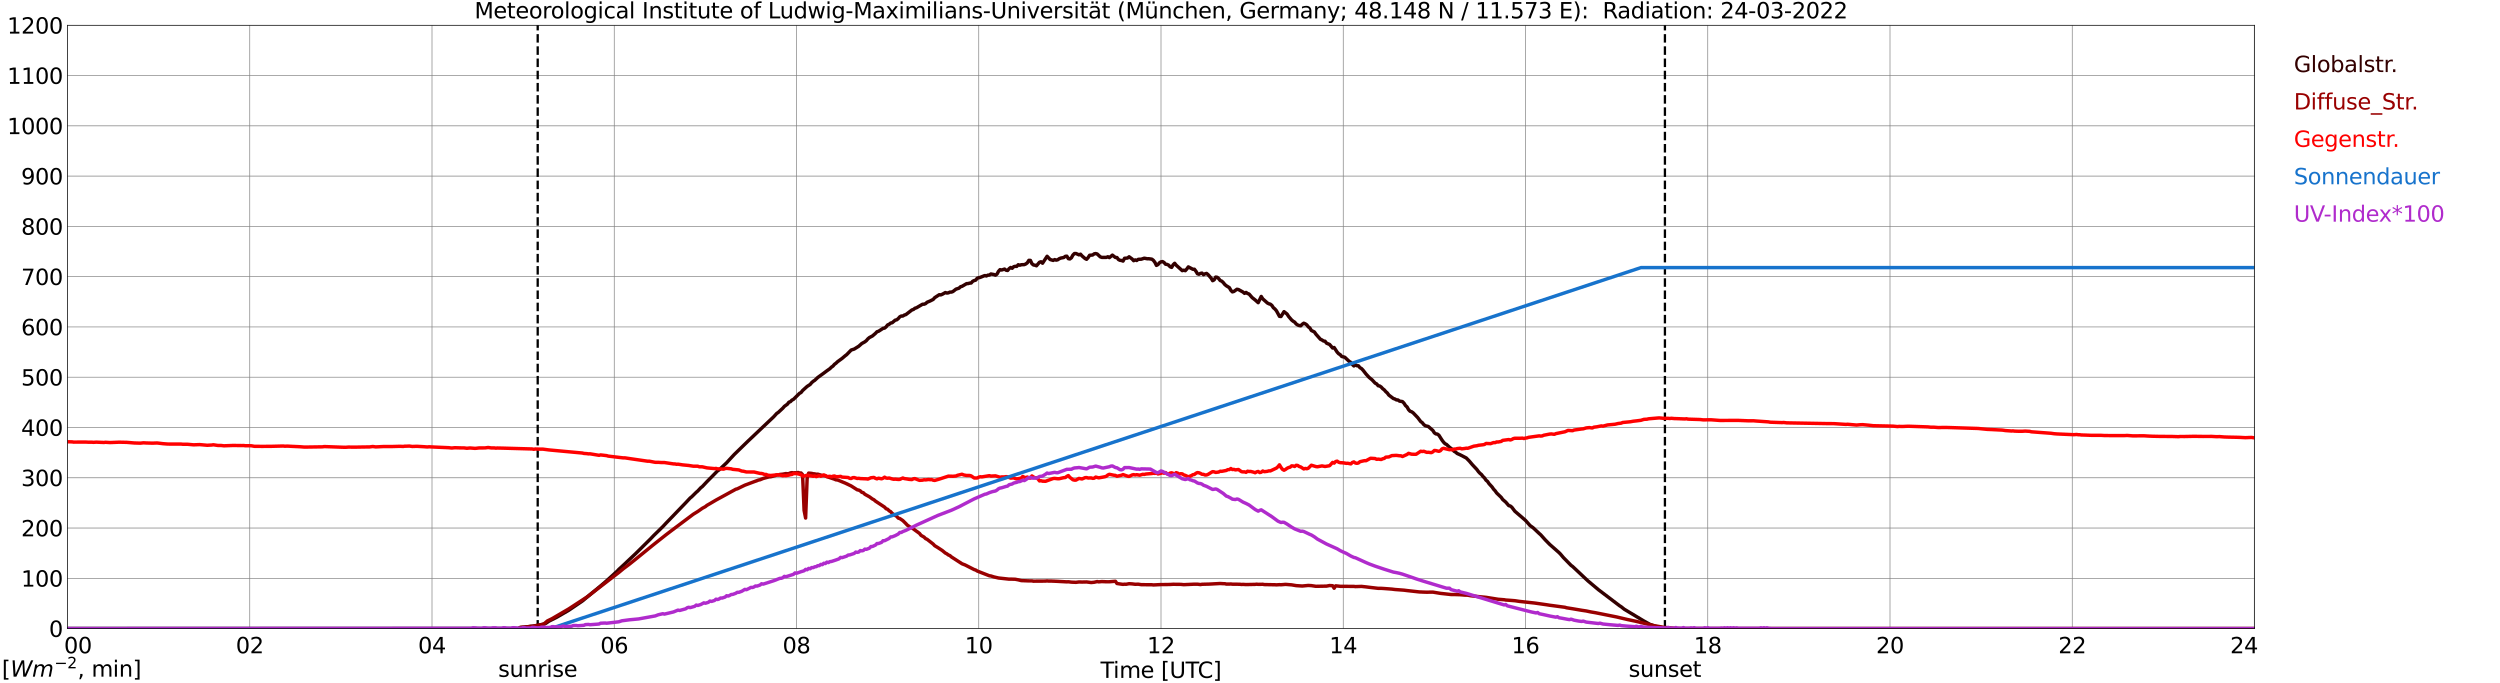 <?xml version="1.0" encoding="utf-8" standalone="no"?>
<!DOCTYPE svg PUBLIC "-//W3C//DTD SVG 1.1//EN"
  "http://www.w3.org/Graphics/SVG/1.1/DTD/svg11.dtd">
<svg xmlns:xlink="http://www.w3.org/1999/xlink" width="1085.4pt" height="296.64pt" viewBox="0 0 1085.4 296.64" xmlns="http://www.w3.org/2000/svg" version="1.1">
 <defs>
  <style type="text/css">*{stroke-linejoin: round; stroke-linecap: butt}</style>
 </defs>
 <g id="figure_1">
  <g id="patch_1">
   <path d="M 0 296.64 
L 1085.4 296.64 
L 1085.4 0 
L 0 0 
z
" style="fill: #ffffff"/>
  </g>
  <g id="axes_1">
   <g id="patch_2">
    <path d="M 29.306 272.909 
L 978.814 272.909 
L 978.814 10.976 
L 29.306 10.976 
z
" style="fill: #ffffff"/>
   </g>
   <g id="patch_3">
    <path d="M 978.814 272.909 
L 978.814 272.909 
L 978.814 10.976 
L 978.814 10.976 
z
" clip-path="url(#pecb3b5f8c5)" style="fill: #d3d3d3; opacity: 0.25; stroke: #d3d3d3; stroke-linejoin: miter"/>
   </g>
   <g id="matplotlib.axis_1">
    <g id="xtick_1">
     <g id="line2d_1">
      <path d="M 29.306 272.909 
L 29.306 10.976 
" clip-path="url(#pecb3b5f8c5)" style="fill: none; stroke: #808080; stroke-width: 0.3; stroke-linecap: square"/>
     </g>
     <g id="line2d_2"/>
     <g id="text_1">
      <!--    00 -->
      <g transform="translate(18.733 283.627) scale(0.095 -0.095)">
       <defs>
        <path id="DejaVuSans-20" transform="scale(0.016)"/>
        <path id="DejaVuSans-30" d="M 2034 4250 
Q 1547 4250 1301 3770 
Q 1056 3291 1056 2328 
Q 1056 1369 1301 889 
Q 1547 409 2034 409 
Q 2525 409 2770 889 
Q 3016 1369 3016 2328 
Q 3016 3291 2770 3770 
Q 2525 4250 2034 4250 
z
M 2034 4750 
Q 2819 4750 3233 4129 
Q 3647 3509 3647 2328 
Q 3647 1150 3233 529 
Q 2819 -91 2034 -91 
Q 1250 -91 836 529 
Q 422 1150 422 2328 
Q 422 3509 836 4129 
Q 1250 4750 2034 4750 
z
" transform="scale(0.016)"/>
       </defs>
       <use xlink:href="#DejaVuSans-20"/>
       <use xlink:href="#DejaVuSans-20" transform="translate(31.787 0)"/>
       <use xlink:href="#DejaVuSans-20" transform="translate(63.574 0)"/>
       <use xlink:href="#DejaVuSans-30" transform="translate(95.361 0)"/>
       <use xlink:href="#DejaVuSans-30" transform="translate(158.984 0)"/>
      </g>
     </g>
    </g>
    <g id="xtick_2">
     <g id="line2d_3">
      <path d="M 108.431 272.909 
L 108.431 10.976 
" clip-path="url(#pecb3b5f8c5)" style="fill: none; stroke: #808080; stroke-width: 0.3; stroke-linecap: square"/>
     </g>
     <g id="line2d_4"/>
     <g id="text_2">
      <!-- 02 -->
      <g transform="translate(102.387 283.627) scale(0.095 -0.095)">
       <defs>
        <path id="DejaVuSans-32" d="M 1228 531 
L 3431 531 
L 3431 0 
L 469 0 
L 469 531 
Q 828 903 1448 1529 
Q 2069 2156 2228 2338 
Q 2531 2678 2651 2914 
Q 2772 3150 2772 3378 
Q 2772 3750 2511 3984 
Q 2250 4219 1831 4219 
Q 1534 4219 1204 4116 
Q 875 4013 500 3803 
L 500 4441 
Q 881 4594 1212 4672 
Q 1544 4750 1819 4750 
Q 2544 4750 2975 4387 
Q 3406 4025 3406 3419 
Q 3406 3131 3298 2873 
Q 3191 2616 2906 2266 
Q 2828 2175 2409 1742 
Q 1991 1309 1228 531 
z
" transform="scale(0.016)"/>
       </defs>
       <use xlink:href="#DejaVuSans-30"/>
       <use xlink:href="#DejaVuSans-32" transform="translate(63.623 0)"/>
      </g>
     </g>
    </g>
    <g id="xtick_3">
     <g id="line2d_5">
      <path d="M 187.557 272.909 
L 187.557 10.976 
" clip-path="url(#pecb3b5f8c5)" style="fill: none; stroke: #808080; stroke-width: 0.3; stroke-linecap: square"/>
     </g>
     <g id="line2d_6"/>
     <g id="text_3">
      <!-- 04 -->
      <g transform="translate(181.513 283.627) scale(0.095 -0.095)">
       <defs>
        <path id="DejaVuSans-34" d="M 2419 4116 
L 825 1625 
L 2419 1625 
L 2419 4116 
z
M 2253 4666 
L 3047 4666 
L 3047 1625 
L 3713 1625 
L 3713 1100 
L 3047 1100 
L 3047 0 
L 2419 0 
L 2419 1100 
L 313 1100 
L 313 1709 
L 2253 4666 
z
" transform="scale(0.016)"/>
       </defs>
       <use xlink:href="#DejaVuSans-30"/>
       <use xlink:href="#DejaVuSans-34" transform="translate(63.623 0)"/>
      </g>
     </g>
    </g>
    <g id="xtick_4">
     <g id="line2d_7">
      <path d="M 266.683 272.909 
L 266.683 10.976 
" clip-path="url(#pecb3b5f8c5)" style="fill: none; stroke: #808080; stroke-width: 0.3; stroke-linecap: square"/>
     </g>
     <g id="line2d_8"/>
     <g id="text_4">
      <!-- 06 -->
      <g transform="translate(260.638 283.627) scale(0.095 -0.095)">
       <defs>
        <path id="DejaVuSans-36" d="M 2113 2584 
Q 1688 2584 1439 2293 
Q 1191 2003 1191 1497 
Q 1191 994 1439 701 
Q 1688 409 2113 409 
Q 2538 409 2786 701 
Q 3034 994 3034 1497 
Q 3034 2003 2786 2293 
Q 2538 2584 2113 2584 
z
M 3366 4563 
L 3366 3988 
Q 3128 4100 2886 4159 
Q 2644 4219 2406 4219 
Q 1781 4219 1451 3797 
Q 1122 3375 1075 2522 
Q 1259 2794 1537 2939 
Q 1816 3084 2150 3084 
Q 2853 3084 3261 2657 
Q 3669 2231 3669 1497 
Q 3669 778 3244 343 
Q 2819 -91 2113 -91 
Q 1303 -91 875 529 
Q 447 1150 447 2328 
Q 447 3434 972 4092 
Q 1497 4750 2381 4750 
Q 2619 4750 2861 4703 
Q 3103 4656 3366 4563 
z
" transform="scale(0.016)"/>
       </defs>
       <use xlink:href="#DejaVuSans-30"/>
       <use xlink:href="#DejaVuSans-36" transform="translate(63.623 0)"/>
      </g>
     </g>
    </g>
    <g id="xtick_5">
     <g id="line2d_9">
      <path d="M 345.808 272.909 
L 345.808 10.976 
" clip-path="url(#pecb3b5f8c5)" style="fill: none; stroke: #808080; stroke-width: 0.3; stroke-linecap: square"/>
     </g>
     <g id="line2d_10"/>
     <g id="text_5">
      <!-- 08 -->
      <g transform="translate(339.764 283.627) scale(0.095 -0.095)">
       <defs>
        <path id="DejaVuSans-38" d="M 2034 2216 
Q 1584 2216 1326 1975 
Q 1069 1734 1069 1313 
Q 1069 891 1326 650 
Q 1584 409 2034 409 
Q 2484 409 2743 651 
Q 3003 894 3003 1313 
Q 3003 1734 2745 1975 
Q 2488 2216 2034 2216 
z
M 1403 2484 
Q 997 2584 770 2862 
Q 544 3141 544 3541 
Q 544 4100 942 4425 
Q 1341 4750 2034 4750 
Q 2731 4750 3128 4425 
Q 3525 4100 3525 3541 
Q 3525 3141 3298 2862 
Q 3072 2584 2669 2484 
Q 3125 2378 3379 2068 
Q 3634 1759 3634 1313 
Q 3634 634 3220 271 
Q 2806 -91 2034 -91 
Q 1263 -91 848 271 
Q 434 634 434 1313 
Q 434 1759 690 2068 
Q 947 2378 1403 2484 
z
M 1172 3481 
Q 1172 3119 1398 2916 
Q 1625 2713 2034 2713 
Q 2441 2713 2670 2916 
Q 2900 3119 2900 3481 
Q 2900 3844 2670 4047 
Q 2441 4250 2034 4250 
Q 1625 4250 1398 4047 
Q 1172 3844 1172 3481 
z
" transform="scale(0.016)"/>
       </defs>
       <use xlink:href="#DejaVuSans-30"/>
       <use xlink:href="#DejaVuSans-38" transform="translate(63.623 0)"/>
      </g>
     </g>
    </g>
    <g id="xtick_6">
     <g id="line2d_11">
      <path d="M 424.934 272.909 
L 424.934 10.976 
" clip-path="url(#pecb3b5f8c5)" style="fill: none; stroke: #808080; stroke-width: 0.3; stroke-linecap: square"/>
     </g>
     <g id="line2d_12"/>
     <g id="text_6">
      <!-- 10 -->
      <g transform="translate(418.89 283.627) scale(0.095 -0.095)">
       <defs>
        <path id="DejaVuSans-31" d="M 794 531 
L 1825 531 
L 1825 4091 
L 703 3866 
L 703 4441 
L 1819 4666 
L 2450 4666 
L 2450 531 
L 3481 531 
L 3481 0 
L 794 0 
L 794 531 
z
" transform="scale(0.016)"/>
       </defs>
       <use xlink:href="#DejaVuSans-31"/>
       <use xlink:href="#DejaVuSans-30" transform="translate(63.623 0)"/>
      </g>
     </g>
    </g>
    <g id="xtick_7">
     <g id="line2d_13">
      <path d="M 504.06 272.909 
L 504.06 10.976 
" clip-path="url(#pecb3b5f8c5)" style="fill: none; stroke: #808080; stroke-width: 0.3; stroke-linecap: square"/>
     </g>
     <g id="line2d_14"/>
     <g id="text_7">
      <!-- 12 -->
      <g transform="translate(498.015 283.627) scale(0.095 -0.095)">
       <use xlink:href="#DejaVuSans-31"/>
       <use xlink:href="#DejaVuSans-32" transform="translate(63.623 0)"/>
      </g>
     </g>
    </g>
    <g id="xtick_8">
     <g id="line2d_15">
      <path d="M 583.185 272.909 
L 583.185 10.976 
" clip-path="url(#pecb3b5f8c5)" style="fill: none; stroke: #808080; stroke-width: 0.3; stroke-linecap: square"/>
     </g>
     <g id="line2d_16"/>
     <g id="text_8">
      <!-- 14 -->
      <g transform="translate(577.141 283.627) scale(0.095 -0.095)">
       <use xlink:href="#DejaVuSans-31"/>
       <use xlink:href="#DejaVuSans-34" transform="translate(63.623 0)"/>
      </g>
     </g>
    </g>
    <g id="xtick_9">
     <g id="line2d_17">
      <path d="M 662.311 272.909 
L 662.311 10.976 
" clip-path="url(#pecb3b5f8c5)" style="fill: none; stroke: #808080; stroke-width: 0.3; stroke-linecap: square"/>
     </g>
     <g id="line2d_18"/>
     <g id="text_9">
      <!-- 16 -->
      <g transform="translate(656.267 283.627) scale(0.095 -0.095)">
       <use xlink:href="#DejaVuSans-31"/>
       <use xlink:href="#DejaVuSans-36" transform="translate(63.623 0)"/>
      </g>
     </g>
    </g>
    <g id="xtick_10">
     <g id="line2d_19">
      <path d="M 741.437 272.909 
L 741.437 10.976 
" clip-path="url(#pecb3b5f8c5)" style="fill: none; stroke: #808080; stroke-width: 0.3; stroke-linecap: square"/>
     </g>
     <g id="line2d_20"/>
     <g id="text_10">
      <!-- 18 -->
      <g transform="translate(735.392 283.627) scale(0.095 -0.095)">
       <use xlink:href="#DejaVuSans-31"/>
       <use xlink:href="#DejaVuSans-38" transform="translate(63.623 0)"/>
      </g>
     </g>
    </g>
    <g id="xtick_11">
     <g id="line2d_21">
      <path d="M 820.562 272.909 
L 820.562 10.976 
" clip-path="url(#pecb3b5f8c5)" style="fill: none; stroke: #808080; stroke-width: 0.3; stroke-linecap: square"/>
     </g>
     <g id="line2d_22"/>
     <g id="text_11">
      <!-- 20 -->
      <g transform="translate(814.518 283.627) scale(0.095 -0.095)">
       <use xlink:href="#DejaVuSans-32"/>
       <use xlink:href="#DejaVuSans-30" transform="translate(63.623 0)"/>
      </g>
     </g>
    </g>
    <g id="xtick_12">
     <g id="line2d_23">
      <path d="M 899.688 272.909 
L 899.688 10.976 
" clip-path="url(#pecb3b5f8c5)" style="fill: none; stroke: #808080; stroke-width: 0.3; stroke-linecap: square"/>
     </g>
     <g id="line2d_24"/>
     <g id="text_12">
      <!-- 22 -->
      <g transform="translate(893.644 283.627) scale(0.095 -0.095)">
       <use xlink:href="#DejaVuSans-32"/>
       <use xlink:href="#DejaVuSans-32" transform="translate(63.623 0)"/>
      </g>
     </g>
    </g>
    <g id="xtick_13">
     <g id="line2d_25">
      <path d="M 978.814 272.909 
L 978.814 10.976 
" clip-path="url(#pecb3b5f8c5)" style="fill: none; stroke: #808080; stroke-width: 0.3; stroke-linecap: square"/>
     </g>
     <g id="line2d_26"/>
     <g id="text_13">
      <!-- 24    -->
      <g transform="translate(968.241 283.627) scale(0.095 -0.095)">
       <use xlink:href="#DejaVuSans-32"/>
       <use xlink:href="#DejaVuSans-34" transform="translate(63.623 0)"/>
       <use xlink:href="#DejaVuSans-20" transform="translate(127.246 0)"/>
       <use xlink:href="#DejaVuSans-20" transform="translate(159.033 0)"/>
       <use xlink:href="#DejaVuSans-20" transform="translate(190.82 0)"/>
      </g>
     </g>
    </g>
    <g id="text_14">
     <!-- Time [UTC] -->
     <g transform="translate(477.806 294.322) scale(0.095 -0.095)">
      <defs>
       <path id="DejaVuSans-54" d="M -19 4666 
L 3928 4666 
L 3928 4134 
L 2272 4134 
L 2272 0 
L 1638 0 
L 1638 4134 
L -19 4134 
L -19 4666 
z
" transform="scale(0.016)"/>
       <path id="DejaVuSans-69" d="M 603 3500 
L 1178 3500 
L 1178 0 
L 603 0 
L 603 3500 
z
M 603 4863 
L 1178 4863 
L 1178 4134 
L 603 4134 
L 603 4863 
z
" transform="scale(0.016)"/>
       <path id="DejaVuSans-6d" d="M 3328 2828 
Q 3544 3216 3844 3400 
Q 4144 3584 4550 3584 
Q 5097 3584 5394 3201 
Q 5691 2819 5691 2113 
L 5691 0 
L 5113 0 
L 5113 2094 
Q 5113 2597 4934 2840 
Q 4756 3084 4391 3084 
Q 3944 3084 3684 2787 
Q 3425 2491 3425 1978 
L 3425 0 
L 2847 0 
L 2847 2094 
Q 2847 2600 2669 2842 
Q 2491 3084 2119 3084 
Q 1678 3084 1418 2786 
Q 1159 2488 1159 1978 
L 1159 0 
L 581 0 
L 581 3500 
L 1159 3500 
L 1159 2956 
Q 1356 3278 1631 3431 
Q 1906 3584 2284 3584 
Q 2666 3584 2933 3390 
Q 3200 3197 3328 2828 
z
" transform="scale(0.016)"/>
       <path id="DejaVuSans-65" d="M 3597 1894 
L 3597 1613 
L 953 1613 
Q 991 1019 1311 708 
Q 1631 397 2203 397 
Q 2534 397 2845 478 
Q 3156 559 3463 722 
L 3463 178 
Q 3153 47 2828 -22 
Q 2503 -91 2169 -91 
Q 1331 -91 842 396 
Q 353 884 353 1716 
Q 353 2575 817 3079 
Q 1281 3584 2069 3584 
Q 2775 3584 3186 3129 
Q 3597 2675 3597 1894 
z
M 3022 2063 
Q 3016 2534 2758 2815 
Q 2500 3097 2075 3097 
Q 1594 3097 1305 2825 
Q 1016 2553 972 2059 
L 3022 2063 
z
" transform="scale(0.016)"/>
       <path id="DejaVuSans-5b" d="M 550 4863 
L 1875 4863 
L 1875 4416 
L 1125 4416 
L 1125 -397 
L 1875 -397 
L 1875 -844 
L 550 -844 
L 550 4863 
z
" transform="scale(0.016)"/>
       <path id="DejaVuSans-55" d="M 556 4666 
L 1191 4666 
L 1191 1831 
Q 1191 1081 1462 751 
Q 1734 422 2344 422 
Q 2950 422 3222 751 
Q 3494 1081 3494 1831 
L 3494 4666 
L 4128 4666 
L 4128 1753 
Q 4128 841 3676 375 
Q 3225 -91 2344 -91 
Q 1459 -91 1007 375 
Q 556 841 556 1753 
L 556 4666 
z
" transform="scale(0.016)"/>
       <path id="DejaVuSans-43" d="M 4122 4306 
L 4122 3641 
Q 3803 3938 3442 4084 
Q 3081 4231 2675 4231 
Q 1875 4231 1450 3742 
Q 1025 3253 1025 2328 
Q 1025 1406 1450 917 
Q 1875 428 2675 428 
Q 3081 428 3442 575 
Q 3803 722 4122 1019 
L 4122 359 
Q 3791 134 3420 21 
Q 3050 -91 2638 -91 
Q 1578 -91 968 557 
Q 359 1206 359 2328 
Q 359 3453 968 4101 
Q 1578 4750 2638 4750 
Q 3056 4750 3426 4639 
Q 3797 4528 4122 4306 
z
" transform="scale(0.016)"/>
       <path id="DejaVuSans-5d" d="M 1947 4863 
L 1947 -844 
L 622 -844 
L 622 -397 
L 1369 -397 
L 1369 4416 
L 622 4416 
L 622 4863 
L 1947 4863 
z
" transform="scale(0.016)"/>
      </defs>
      <use xlink:href="#DejaVuSans-54"/>
      <use xlink:href="#DejaVuSans-69" transform="translate(57.959 0)"/>
      <use xlink:href="#DejaVuSans-6d" transform="translate(85.742 0)"/>
      <use xlink:href="#DejaVuSans-65" transform="translate(183.154 0)"/>
      <use xlink:href="#DejaVuSans-20" transform="translate(244.678 0)"/>
      <use xlink:href="#DejaVuSans-5b" transform="translate(276.465 0)"/>
      <use xlink:href="#DejaVuSans-55" transform="translate(315.479 0)"/>
      <use xlink:href="#DejaVuSans-54" transform="translate(388.672 0)"/>
      <use xlink:href="#DejaVuSans-43" transform="translate(443.881 0)"/>
      <use xlink:href="#DejaVuSans-5d" transform="translate(513.705 0)"/>
     </g>
    </g>
   </g>
   <g id="matplotlib.axis_2">
    <g id="ytick_1">
     <g id="line2d_27">
      <path d="M 29.306 272.909 
L 978.814 272.909 
" clip-path="url(#pecb3b5f8c5)" style="fill: none; stroke: #808080; stroke-width: 0.3; stroke-linecap: square"/>
     </g>
     <g id="line2d_28"/>
     <g id="text_15">
      <!-- 0 -->
      <g transform="translate(21.261 276.518) scale(0.095 -0.095)">
       <use xlink:href="#DejaVuSans-30"/>
      </g>
     </g>
    </g>
    <g id="ytick_2">
     <g id="line2d_29">
      <path d="M 29.306 251.081 
L 978.814 251.081 
" clip-path="url(#pecb3b5f8c5)" style="fill: none; stroke: #808080; stroke-width: 0.3; stroke-linecap: square"/>
     </g>
     <g id="line2d_30"/>
     <g id="text_16">
      <!-- 100 -->
      <g transform="translate(9.173 254.69) scale(0.095 -0.095)">
       <use xlink:href="#DejaVuSans-31"/>
       <use xlink:href="#DejaVuSans-30" transform="translate(63.623 0)"/>
       <use xlink:href="#DejaVuSans-30" transform="translate(127.246 0)"/>
      </g>
     </g>
    </g>
    <g id="ytick_3">
     <g id="line2d_31">
      <path d="M 29.306 229.253 
L 978.814 229.253 
" clip-path="url(#pecb3b5f8c5)" style="fill: none; stroke: #808080; stroke-width: 0.3; stroke-linecap: square"/>
     </g>
     <g id="line2d_32"/>
     <g id="text_17">
      <!-- 200 -->
      <g transform="translate(9.173 232.863) scale(0.095 -0.095)">
       <use xlink:href="#DejaVuSans-32"/>
       <use xlink:href="#DejaVuSans-30" transform="translate(63.623 0)"/>
       <use xlink:href="#DejaVuSans-30" transform="translate(127.246 0)"/>
      </g>
     </g>
    </g>
    <g id="ytick_4">
     <g id="line2d_33">
      <path d="M 29.306 207.426 
L 978.814 207.426 
" clip-path="url(#pecb3b5f8c5)" style="fill: none; stroke: #808080; stroke-width: 0.3; stroke-linecap: square"/>
     </g>
     <g id="line2d_34"/>
     <g id="text_18">
      <!-- 300 -->
      <g transform="translate(9.173 211.035) scale(0.095 -0.095)">
       <defs>
        <path id="DejaVuSans-33" d="M 2597 2516 
Q 3050 2419 3304 2112 
Q 3559 1806 3559 1356 
Q 3559 666 3084 287 
Q 2609 -91 1734 -91 
Q 1441 -91 1130 -33 
Q 819 25 488 141 
L 488 750 
Q 750 597 1062 519 
Q 1375 441 1716 441 
Q 2309 441 2620 675 
Q 2931 909 2931 1356 
Q 2931 1769 2642 2001 
Q 2353 2234 1838 2234 
L 1294 2234 
L 1294 2753 
L 1863 2753 
Q 2328 2753 2575 2939 
Q 2822 3125 2822 3475 
Q 2822 3834 2567 4026 
Q 2313 4219 1838 4219 
Q 1578 4219 1281 4162 
Q 984 4106 628 3988 
L 628 4550 
Q 988 4650 1302 4700 
Q 1616 4750 1894 4750 
Q 2613 4750 3031 4423 
Q 3450 4097 3450 3541 
Q 3450 3153 3228 2886 
Q 3006 2619 2597 2516 
z
" transform="scale(0.016)"/>
       </defs>
       <use xlink:href="#DejaVuSans-33"/>
       <use xlink:href="#DejaVuSans-30" transform="translate(63.623 0)"/>
       <use xlink:href="#DejaVuSans-30" transform="translate(127.246 0)"/>
      </g>
     </g>
    </g>
    <g id="ytick_5">
     <g id="line2d_35">
      <path d="M 29.306 185.598 
L 978.814 185.598 
" clip-path="url(#pecb3b5f8c5)" style="fill: none; stroke: #808080; stroke-width: 0.3; stroke-linecap: square"/>
     </g>
     <g id="line2d_36"/>
     <g id="text_19">
      <!-- 400 -->
      <g transform="translate(9.173 189.207) scale(0.095 -0.095)">
       <use xlink:href="#DejaVuSans-34"/>
       <use xlink:href="#DejaVuSans-30" transform="translate(63.623 0)"/>
       <use xlink:href="#DejaVuSans-30" transform="translate(127.246 0)"/>
      </g>
     </g>
    </g>
    <g id="ytick_6">
     <g id="line2d_37">
      <path d="M 29.306 163.77 
L 978.814 163.77 
" clip-path="url(#pecb3b5f8c5)" style="fill: none; stroke: #808080; stroke-width: 0.3; stroke-linecap: square"/>
     </g>
     <g id="line2d_38"/>
     <g id="text_20">
      <!-- 500 -->
      <g transform="translate(9.173 167.379) scale(0.095 -0.095)">
       <defs>
        <path id="DejaVuSans-35" d="M 691 4666 
L 3169 4666 
L 3169 4134 
L 1269 4134 
L 1269 2991 
Q 1406 3038 1543 3061 
Q 1681 3084 1819 3084 
Q 2600 3084 3056 2656 
Q 3513 2228 3513 1497 
Q 3513 744 3044 326 
Q 2575 -91 1722 -91 
Q 1428 -91 1123 -41 
Q 819 9 494 109 
L 494 744 
Q 775 591 1075 516 
Q 1375 441 1709 441 
Q 2250 441 2565 725 
Q 2881 1009 2881 1497 
Q 2881 1984 2565 2268 
Q 2250 2553 1709 2553 
Q 1456 2553 1204 2497 
Q 953 2441 691 2322 
L 691 4666 
z
" transform="scale(0.016)"/>
       </defs>
       <use xlink:href="#DejaVuSans-35"/>
       <use xlink:href="#DejaVuSans-30" transform="translate(63.623 0)"/>
       <use xlink:href="#DejaVuSans-30" transform="translate(127.246 0)"/>
      </g>
     </g>
    </g>
    <g id="ytick_7">
     <g id="line2d_39">
      <path d="M 29.306 141.942 
L 978.814 141.942 
" clip-path="url(#pecb3b5f8c5)" style="fill: none; stroke: #808080; stroke-width: 0.3; stroke-linecap: square"/>
     </g>
     <g id="line2d_40"/>
     <g id="text_21">
      <!-- 600 -->
      <g transform="translate(9.173 145.551) scale(0.095 -0.095)">
       <use xlink:href="#DejaVuSans-36"/>
       <use xlink:href="#DejaVuSans-30" transform="translate(63.623 0)"/>
       <use xlink:href="#DejaVuSans-30" transform="translate(127.246 0)"/>
      </g>
     </g>
    </g>
    <g id="ytick_8">
     <g id="line2d_41">
      <path d="M 29.306 120.114 
L 978.814 120.114 
" clip-path="url(#pecb3b5f8c5)" style="fill: none; stroke: #808080; stroke-width: 0.3; stroke-linecap: square"/>
     </g>
     <g id="line2d_42"/>
     <g id="text_22">
      <!-- 700 -->
      <g transform="translate(9.173 123.724) scale(0.095 -0.095)">
       <defs>
        <path id="DejaVuSans-37" d="M 525 4666 
L 3525 4666 
L 3525 4397 
L 1831 0 
L 1172 0 
L 2766 4134 
L 525 4134 
L 525 4666 
z
" transform="scale(0.016)"/>
       </defs>
       <use xlink:href="#DejaVuSans-37"/>
       <use xlink:href="#DejaVuSans-30" transform="translate(63.623 0)"/>
       <use xlink:href="#DejaVuSans-30" transform="translate(127.246 0)"/>
      </g>
     </g>
    </g>
    <g id="ytick_9">
     <g id="line2d_43">
      <path d="M 29.306 98.287 
L 978.814 98.287 
" clip-path="url(#pecb3b5f8c5)" style="fill: none; stroke: #808080; stroke-width: 0.3; stroke-linecap: square"/>
     </g>
     <g id="line2d_44"/>
     <g id="text_23">
      <!-- 800 -->
      <g transform="translate(9.173 101.896) scale(0.095 -0.095)">
       <use xlink:href="#DejaVuSans-38"/>
       <use xlink:href="#DejaVuSans-30" transform="translate(63.623 0)"/>
       <use xlink:href="#DejaVuSans-30" transform="translate(127.246 0)"/>
      </g>
     </g>
    </g>
    <g id="ytick_10">
     <g id="line2d_45">
      <path d="M 29.306 76.459 
L 978.814 76.459 
" clip-path="url(#pecb3b5f8c5)" style="fill: none; stroke: #808080; stroke-width: 0.3; stroke-linecap: square"/>
     </g>
     <g id="line2d_46"/>
     <g id="text_24">
      <!-- 900 -->
      <g transform="translate(9.173 80.068) scale(0.095 -0.095)">
       <defs>
        <path id="DejaVuSans-39" d="M 703 97 
L 703 672 
Q 941 559 1184 500 
Q 1428 441 1663 441 
Q 2288 441 2617 861 
Q 2947 1281 2994 2138 
Q 2813 1869 2534 1725 
Q 2256 1581 1919 1581 
Q 1219 1581 811 2004 
Q 403 2428 403 3163 
Q 403 3881 828 4315 
Q 1253 4750 1959 4750 
Q 2769 4750 3195 4129 
Q 3622 3509 3622 2328 
Q 3622 1225 3098 567 
Q 2575 -91 1691 -91 
Q 1453 -91 1209 -44 
Q 966 3 703 97 
z
M 1959 2075 
Q 2384 2075 2632 2365 
Q 2881 2656 2881 3163 
Q 2881 3666 2632 3958 
Q 2384 4250 1959 4250 
Q 1534 4250 1286 3958 
Q 1038 3666 1038 3163 
Q 1038 2656 1286 2365 
Q 1534 2075 1959 2075 
z
" transform="scale(0.016)"/>
       </defs>
       <use xlink:href="#DejaVuSans-39"/>
       <use xlink:href="#DejaVuSans-30" transform="translate(63.623 0)"/>
       <use xlink:href="#DejaVuSans-30" transform="translate(127.246 0)"/>
      </g>
     </g>
    </g>
    <g id="ytick_11">
     <g id="line2d_47">
      <path d="M 29.306 54.631 
L 978.814 54.631 
" clip-path="url(#pecb3b5f8c5)" style="fill: none; stroke: #808080; stroke-width: 0.3; stroke-linecap: square"/>
     </g>
     <g id="line2d_48"/>
     <g id="text_25">
      <!-- 1000 -->
      <g transform="translate(3.128 58.24) scale(0.095 -0.095)">
       <use xlink:href="#DejaVuSans-31"/>
       <use xlink:href="#DejaVuSans-30" transform="translate(63.623 0)"/>
       <use xlink:href="#DejaVuSans-30" transform="translate(127.246 0)"/>
       <use xlink:href="#DejaVuSans-30" transform="translate(190.869 0)"/>
      </g>
     </g>
    </g>
    <g id="ytick_12">
     <g id="line2d_49">
      <path d="M 29.306 32.803 
L 978.814 32.803 
" clip-path="url(#pecb3b5f8c5)" style="fill: none; stroke: #808080; stroke-width: 0.3; stroke-linecap: square"/>
     </g>
     <g id="line2d_50"/>
     <g id="text_26">
      <!-- 1100 -->
      <g transform="translate(3.128 36.413) scale(0.095 -0.095)">
       <use xlink:href="#DejaVuSans-31"/>
       <use xlink:href="#DejaVuSans-31" transform="translate(63.623 0)"/>
       <use xlink:href="#DejaVuSans-30" transform="translate(127.246 0)"/>
       <use xlink:href="#DejaVuSans-30" transform="translate(190.869 0)"/>
      </g>
     </g>
    </g>
    <g id="ytick_13">
     <g id="line2d_51">
      <path d="M 29.306 10.976 
L 978.814 10.976 
" clip-path="url(#pecb3b5f8c5)" style="fill: none; stroke: #808080; stroke-width: 0.3; stroke-linecap: square"/>
     </g>
     <g id="line2d_52"/>
     <g id="text_27">
      <!-- 1200 -->
      <g transform="translate(3.128 14.585) scale(0.095 -0.095)">
       <use xlink:href="#DejaVuSans-31"/>
       <use xlink:href="#DejaVuSans-32" transform="translate(63.623 0)"/>
       <use xlink:href="#DejaVuSans-30" transform="translate(127.246 0)"/>
       <use xlink:href="#DejaVuSans-30" transform="translate(190.869 0)"/>
      </g>
     </g>
    </g>
   </g>
   <g id="line2d_53">
    <path d="M 233.45 272.909 
L 233.45 10.976 
" clip-path="url(#pecb3b5f8c5)" style="fill: none; stroke-dasharray: 3.7,1.6; stroke-dashoffset: 0; stroke: #000000"/>
   </g>
   <g id="line2d_54">
    <path d="M 722.842 272.909 
L 722.842 10.976 
" clip-path="url(#pecb3b5f8c5)" style="fill: none; stroke-dasharray: 3.7,1.6; stroke-dashoffset: 0; stroke: #000000"/>
   </g>
   <g id="line2d_55">
    <path d="M 29.306 272.909 
L 225.142 272.909 
L 225.801 272.472 
L 231.736 271.798 
L 236.351 270.92 
L 237.011 270.599 
L 238.329 269.687 
L 241.626 268.032 
L 242.945 267.273 
L 246.901 264.977 
L 252.836 260.943 
L 261.408 253.836 
L 263.386 252.131 
L 266.683 249.143 
L 268.002 247.927 
L 268.661 247.2 
L 269.98 246.002 
L 275.914 240.414 
L 282.508 233.881 
L 283.827 232.497 
L 287.783 228.631 
L 289.102 227.212 
L 297.674 218.318 
L 299.652 216.207 
L 300.311 215.683 
L 302.289 213.725 
L 302.949 213.168 
L 304.267 211.75 
L 304.927 211.243 
L 306.905 209.132 
L 308.883 207.142 
L 311.521 204.439 
L 312.18 204.018 
L 315.477 200.912 
L 316.796 199.461 
L 318.774 197.332 
L 324.708 191.559 
L 335.918 180.942 
L 337.236 179.49 
L 337.896 179.052 
L 339.874 177.209 
L 340.533 176.434 
L 341.852 175.489 
L 342.512 174.61 
L 343.171 174.391 
L 343.83 173.717 
L 344.49 173.379 
L 347.127 170.761 
L 347.787 170.408 
L 348.446 169.563 
L 350.424 167.773 
L 351.743 166.913 
L 352.402 166.119 
L 353.062 165.545 
L 353.721 165.123 
L 355.04 163.89 
L 357.677 161.982 
L 358.996 160.987 
L 360.315 160.059 
L 360.974 159.4 
L 361.634 158.944 
L 362.293 158.169 
L 362.952 157.695 
L 363.612 157.054 
L 365.59 155.62 
L 366.909 154.489 
L 367.568 153.998 
L 369.546 151.972 
L 370.865 151.551 
L 372.843 150.318 
L 374.162 149.137 
L 375.481 148.41 
L 376.14 147.888 
L 376.799 147.111 
L 377.459 146.554 
L 378.777 145.863 
L 380.096 144.73 
L 380.756 144.022 
L 381.415 143.835 
L 383.393 142.553 
L 384.053 142.451 
L 384.712 141.912 
L 385.371 141.067 
L 386.031 140.796 
L 386.69 140.257 
L 387.349 140.122 
L 388.668 138.991 
L 389.328 138.856 
L 389.987 138.314 
L 390.646 137.555 
L 391.306 137.201 
L 391.965 137.219 
L 392.624 136.78 
L 393.284 136.594 
L 395.921 134.569 
L 396.581 134.348 
L 397.24 133.824 
L 397.899 133.621 
L 400.537 132.087 
L 401.196 132.07 
L 401.856 131.816 
L 402.515 131.225 
L 403.834 130.668 
L 405.153 129.994 
L 405.812 129.234 
L 407.79 127.951 
L 408.45 128.036 
L 409.109 127.765 
L 410.428 127.021 
L 411.087 127.224 
L 411.746 127.141 
L 412.406 126.82 
L 413.065 126.82 
L 413.725 126.567 
L 415.043 125.536 
L 416.362 125.115 
L 417.022 124.489 
L 417.681 124.303 
L 419.659 123.14 
L 420.318 123.122 
L 420.978 122.919 
L 421.637 122.869 
L 422.297 122.127 
L 422.956 121.806 
L 423.615 121.636 
L 424.275 120.776 
L 425.593 120.42 
L 427.572 119.628 
L 428.231 119.813 
L 428.89 119.46 
L 429.55 119.425 
L 430.209 118.953 
L 431.528 119.189 
L 432.187 119.46 
L 432.847 119.003 
L 433.506 117.805 
L 434.165 117.078 
L 434.825 117.231 
L 436.144 116.825 
L 436.803 117.314 
L 437.462 117.434 
L 438.122 116.64 
L 438.781 116.133 
L 439.44 116.471 
L 440.1 115.795 
L 440.759 115.627 
L 441.419 115.662 
L 442.078 114.935 
L 442.737 115.17 
L 443.397 114.935 
L 444.716 114.885 
L 445.375 114.596 
L 446.034 114.09 
L 446.694 113.027 
L 447.353 113.06 
L 448.012 114.461 
L 448.672 115.035 
L 449.331 115.138 
L 449.991 115.391 
L 451.309 113.854 
L 451.969 113.651 
L 452.628 114.276 
L 454.606 111.272 
L 455.925 112.673 
L 457.244 113.06 
L 457.903 112.706 
L 458.563 112.942 
L 459.222 112.774 
L 459.881 112.318 
L 460.541 112.047 
L 461.859 111.794 
L 462.519 111.287 
L 463.178 111.22 
L 463.838 112.3 
L 464.497 112.42 
L 465.156 111.914 
L 465.816 110.731 
L 466.475 110.074 
L 467.134 110.056 
L 468.453 110.648 
L 469.113 110.36 
L 469.772 111.102 
L 471.091 112.235 
L 471.75 112.571 
L 472.409 111.846 
L 473.069 110.833 
L 474.388 110.713 
L 475.047 110.207 
L 475.706 110.089 
L 476.366 110.275 
L 477.685 111.508 
L 478.344 111.744 
L 480.322 111.761 
L 480.981 111.473 
L 481.641 111.846 
L 482.96 110.766 
L 484.278 111.794 
L 484.938 111.811 
L 485.597 112.689 
L 486.256 113.01 
L 486.916 113.095 
L 487.575 113.348 
L 488.235 112.132 
L 489.553 112.032 
L 490.213 111.49 
L 491.532 112.453 
L 492.191 113.18 
L 492.85 112.841 
L 493.51 113.095 
L 494.169 112.588 
L 495.488 112.538 
L 496.807 112.099 
L 498.125 112.353 
L 498.785 112.335 
L 500.103 112.521 
L 500.763 113.044 
L 501.422 113.922 
L 502.082 115.221 
L 502.741 114.867 
L 503.4 114.09 
L 504.06 113.686 
L 504.719 113.568 
L 505.379 113.955 
L 506.038 114.714 
L 506.697 114.799 
L 507.357 115.103 
L 508.016 115.812 
L 508.675 116.083 
L 509.335 114.952 
L 509.994 114.31 
L 510.654 115.138 
L 513.291 117.502 
L 513.95 117.299 
L 514.61 117.517 
L 515.269 116.792 
L 515.929 115.88 
L 517.907 116.91 
L 518.566 116.893 
L 519.226 117.755 
L 519.885 118.851 
L 520.544 119.054 
L 521.204 118.7 
L 521.863 118.58 
L 522.522 119.257 
L 523.182 118.886 
L 523.841 118.715 
L 524.501 119.239 
L 525.819 120.758 
L 526.479 121.856 
L 527.138 121.501 
L 527.797 120.302 
L 528.457 120.387 
L 529.116 120.961 
L 529.776 121.806 
L 530.435 122.059 
L 531.094 122.684 
L 531.754 123.511 
L 532.413 124.067 
L 533.732 124.877 
L 534.391 126.043 
L 535.051 126.717 
L 535.71 126.532 
L 537.029 125.587 
L 537.688 125.705 
L 539.666 126.803 
L 540.326 127.359 
L 540.985 126.971 
L 541.644 127.427 
L 542.304 127.663 
L 543.623 129.199 
L 544.941 130.229 
L 546.26 131.41 
L 547.579 128.71 
L 548.238 129.756 
L 549.557 130.921 
L 550.216 131.528 
L 550.876 131.884 
L 551.535 132.07 
L 552.195 132.593 
L 552.854 133.606 
L 553.513 134.145 
L 554.173 134.922 
L 555.491 137.337 
L 556.151 137.422 
L 557.47 135.311 
L 558.788 136.341 
L 559.448 137.369 
L 560.766 138.923 
L 561.426 139.463 
L 562.085 139.851 
L 562.745 140.646 
L 563.404 141.102 
L 564.063 141.338 
L 564.723 141.438 
L 565.382 140.781 
L 566.042 140.325 
L 566.701 140.595 
L 567.36 141.049 
L 568.02 141.912 
L 568.679 142.383 
L 569.338 143.481 
L 570.657 144.123 
L 571.317 145.085 
L 573.295 147.314 
L 573.954 147.6 
L 574.613 148.056 
L 575.273 148.141 
L 575.932 149.001 
L 577.251 149.543 
L 578.57 151.095 
L 579.229 150.876 
L 580.548 152.884 
L 581.207 153.594 
L 581.867 153.982 
L 582.526 154.775 
L 583.845 155.096 
L 585.164 156.344 
L 585.823 156.953 
L 586.482 157.324 
L 587.142 158.252 
L 587.801 158.876 
L 588.46 158.37 
L 589.12 158.793 
L 589.779 158.826 
L 590.439 159.636 
L 591.098 160.009 
L 591.757 160.701 
L 593.076 162.388 
L 594.395 163.84 
L 595.714 164.92 
L 597.032 166.339 
L 597.692 166.677 
L 598.351 167.47 
L 599.011 167.588 
L 599.67 168.044 
L 600.329 168.771 
L 600.989 169.26 
L 601.648 170.037 
L 602.307 170.611 
L 602.967 171.521 
L 604.945 173.023 
L 605.604 173.226 
L 606.264 173.632 
L 606.923 173.632 
L 607.582 174.138 
L 608.901 174.356 
L 609.561 175.051 
L 610.22 176.079 
L 610.879 176.67 
L 611.539 177.851 
L 612.198 178.543 
L 612.858 178.763 
L 613.517 179.22 
L 615.495 181.278 
L 616.814 183.018 
L 617.473 183.491 
L 618.133 184.316 
L 618.792 184.84 
L 620.111 185.161 
L 622.089 186.883 
L 622.748 187.931 
L 623.408 188.385 
L 624.067 188.47 
L 624.726 188.977 
L 626.045 191.053 
L 626.705 191.932 
L 627.364 192.624 
L 628.023 192.96 
L 629.342 194.211 
L 630.661 195.189 
L 631.32 195.931 
L 631.98 196.304 
L 632.639 196.878 
L 633.958 197.468 
L 636.595 198.836 
L 637.914 200.17 
L 639.233 201.739 
L 641.211 203.85 
L 641.87 204.76 
L 642.53 205.47 
L 643.189 206.011 
L 643.848 206.871 
L 644.508 207.495 
L 645.167 208.475 
L 645.827 209.015 
L 646.486 209.995 
L 647.805 211.429 
L 648.464 212.391 
L 649.123 213.083 
L 649.783 214.028 
L 651.761 215.936 
L 652.42 216.866 
L 653.739 217.997 
L 655.058 219.533 
L 655.717 219.684 
L 656.377 220.225 
L 657.695 221.963 
L 662.311 225.931 
L 664.289 228.175 
L 665.608 229.12 
L 668.246 231.602 
L 668.905 232.176 
L 670.883 234.387 
L 672.861 236.398 
L 676.817 239.875 
L 677.477 240.534 
L 678.796 242.103 
L 682.092 245.463 
L 682.752 245.934 
L 686.049 249.025 
L 688.027 250.898 
L 689.346 252.131 
L 693.961 256.014 
L 703.193 263.019 
L 703.852 263.425 
L 705.171 264.488 
L 713.743 269.637 
L 715.721 270.735 
L 716.38 271.088 
L 717.699 271.545 
L 718.358 271.881 
L 719.018 272.001 
L 719.677 272.254 
L 721.655 272.507 
L 725.612 272.909 
L 978.154 272.909 
L 978.154 272.909 
" clip-path="url(#pecb3b5f8c5)" style="fill: none; stroke: #330000; stroke-width: 1.5; stroke-linecap: square"/>
   </g>
   <g id="line2d_56">
    <path d="M 29.306 272.909 
L 225.142 272.909 
L 225.801 272.391 
L 229.098 272.138 
L 230.417 271.929 
L 231.076 271.929 
L 232.395 271.678 
L 235.692 271.091 
L 236.351 270.713 
L 237.67 269.578 
L 239.648 268.613 
L 246.901 264.374 
L 254.814 259.21 
L 268.661 248.549 
L 270.639 246.912 
L 273.277 244.939 
L 276.573 242.293 
L 283.167 236.921 
L 284.486 235.871 
L 289.102 232.22 
L 291.08 230.709 
L 300.971 223.279 
L 302.949 222.061 
L 304.927 220.675 
L 306.246 219.963 
L 306.905 219.418 
L 308.224 218.66 
L 310.861 217.108 
L 315.477 214.589 
L 317.455 213.498 
L 318.774 212.784 
L 319.433 212.407 
L 320.093 212.239 
L 322.071 211.274 
L 323.39 210.643 
L 329.324 208.419 
L 329.983 208.292 
L 331.302 207.746 
L 333.28 207.201 
L 333.94 207.033 
L 334.599 206.991 
L 336.577 206.487 
L 337.236 206.194 
L 337.896 206.236 
L 338.555 205.985 
L 339.874 205.858 
L 341.193 205.607 
L 341.852 205.69 
L 342.512 205.607 
L 343.171 205.313 
L 343.83 205.186 
L 344.49 205.313 
L 345.149 205.23 
L 345.808 205.313 
L 346.468 205.103 
L 347.127 205.354 
L 347.787 205.354 
L 348.446 206.068 
L 349.105 221.6 
L 349.765 224.916 
L 350.424 207.746 
L 351.083 205.396 
L 352.402 205.522 
L 353.062 205.69 
L 353.721 205.732 
L 354.38 205.9 
L 355.04 205.858 
L 357.018 206.445 
L 358.337 206.614 
L 359.655 207.159 
L 362.293 208.041 
L 362.952 208.336 
L 363.612 208.377 
L 366.909 209.72 
L 369.546 210.979 
L 372.184 212.658 
L 372.843 212.784 
L 373.502 213.12 
L 374.162 213.749 
L 374.821 213.917 
L 375.481 214.589 
L 377.459 215.681 
L 378.777 216.646 
L 379.437 216.982 
L 380.096 217.569 
L 384.053 220.173 
L 384.712 220.887 
L 385.371 221.096 
L 386.031 221.766 
L 386.69 222.146 
L 387.349 222.901 
L 388.668 223.783 
L 389.328 224.161 
L 389.987 224.958 
L 390.646 225.126 
L 391.965 226.007 
L 393.284 227.308 
L 393.943 228.022 
L 395.262 228.904 
L 395.921 229.197 
L 399.218 231.589 
L 399.878 232.429 
L 401.196 233.184 
L 401.856 233.857 
L 402.515 234.151 
L 405.153 236.208 
L 405.812 236.921 
L 407.131 237.718 
L 409.109 239.019 
L 410.428 240.11 
L 411.087 240.447 
L 411.746 240.951 
L 412.406 241.202 
L 413.065 241.791 
L 417.681 244.771 
L 419 245.275 
L 422.956 247.29 
L 423.615 247.499 
L 424.275 247.918 
L 429.55 249.977 
L 430.209 250.06 
L 431.528 250.479 
L 433.506 250.941 
L 438.122 251.446 
L 439.44 251.446 
L 440.759 251.487 
L 442.078 251.738 
L 443.397 252.074 
L 446.694 252.201 
L 448.012 252.201 
L 448.672 252.325 
L 453.947 252.284 
L 454.606 252.201 
L 455.266 252.284 
L 456.584 252.284 
L 458.563 252.369 
L 463.178 252.62 
L 463.838 252.578 
L 465.156 252.746 
L 467.134 252.829 
L 468.453 252.661 
L 469.772 252.705 
L 471.75 252.661 
L 473.069 252.829 
L 473.728 252.915 
L 475.047 252.788 
L 476.366 252.493 
L 477.025 252.62 
L 478.344 252.493 
L 480.322 252.578 
L 481.641 252.578 
L 483.619 252.41 
L 484.278 252.369 
L 484.938 253.334 
L 486.916 253.628 
L 487.575 253.711 
L 488.235 253.628 
L 488.894 253.67 
L 490.213 253.417 
L 491.532 253.502 
L 492.85 253.67 
L 494.169 253.628 
L 495.488 253.838 
L 500.103 253.879 
L 500.763 253.962 
L 504.06 253.796 
L 505.379 253.796 
L 508.016 253.753 
L 509.335 253.67 
L 512.632 253.711 
L 513.95 253.838 
L 518.566 253.628 
L 519.885 253.628 
L 521.204 253.796 
L 521.863 253.67 
L 525.16 253.585 
L 529.776 253.334 
L 531.094 253.417 
L 531.754 253.417 
L 532.413 253.585 
L 533.732 253.585 
L 534.391 253.543 
L 535.051 253.628 
L 536.369 253.628 
L 538.348 253.67 
L 539.007 253.753 
L 539.666 253.711 
L 540.985 253.796 
L 544.941 253.711 
L 545.601 253.628 
L 546.26 253.711 
L 548.238 253.67 
L 548.898 253.796 
L 553.513 253.879 
L 554.173 253.921 
L 555.491 253.838 
L 556.151 253.879 
L 558.129 253.711 
L 560.766 253.921 
L 562.745 254.257 
L 565.382 254.425 
L 568.02 254.174 
L 569.338 254.257 
L 571.317 254.552 
L 575.932 254.467 
L 577.251 254.216 
L 578.57 254.298 
L 579.229 255.39 
L 579.889 254.342 
L 581.867 254.552 
L 587.801 254.593 
L 588.46 254.676 
L 591.098 254.593 
L 593.076 254.803 
L 594.395 254.971 
L 598.351 255.433 
L 599.67 255.433 
L 600.989 255.516 
L 604.286 255.767 
L 605.604 255.936 
L 609.561 256.23 
L 610.879 256.398 
L 616.154 256.985 
L 618.133 257.071 
L 619.451 257.112 
L 621.429 257.071 
L 622.089 257.071 
L 625.386 257.616 
L 630.001 258.118 
L 631.32 258.118 
L 633.958 258.203 
L 635.936 258.372 
L 637.255 258.413 
L 638.573 258.664 
L 642.53 259.085 
L 645.167 259.336 
L 647.805 259.755 
L 650.442 260.177 
L 653.08 260.386 
L 653.739 260.511 
L 655.058 260.596 
L 657.695 260.805 
L 659.674 261.1 
L 664.289 261.602 
L 666.267 261.814 
L 671.542 262.569 
L 672.861 262.779 
L 674.18 262.947 
L 679.455 263.66 
L 680.114 263.87 
L 682.752 264.289 
L 686.708 264.961 
L 688.686 265.256 
L 690.664 265.675 
L 692.643 266.011 
L 701.874 267.858 
L 706.49 268.949 
L 710.446 269.787 
L 717.699 271.551 
L 722.315 272.35 
L 724.952 272.601 
L 727.59 272.852 
L 729.568 272.909 
L 978.154 272.909 
L 978.154 272.909 
" clip-path="url(#pecb3b5f8c5)" style="fill: none; stroke: #990000; stroke-width: 1.5; stroke-linecap: square"/>
   </g>
   <g id="line2d_57">
    <path d="M 29.306 191.795 
L 31.284 191.843 
L 31.943 191.947 
L 37.218 191.923 
L 38.537 191.998 
L 39.856 191.978 
L 40.515 192.043 
L 41.834 191.963 
L 43.812 192.05 
L 45.131 192.1 
L 45.79 192.015 
L 47.768 192.142 
L 51.725 191.98 
L 55.022 192.05 
L 58.319 192.323 
L 60.956 192.404 
L 62.275 192.251 
L 63.594 192.327 
L 66.231 192.399 
L 68.209 192.323 
L 70.847 192.637 
L 72.825 192.783 
L 78.759 192.807 
L 79.419 192.893 
L 81.397 192.88 
L 84.034 193.126 
L 86.672 193.026 
L 89.969 193.32 
L 91.947 193.211 
L 92.606 193.102 
L 94.584 193.399 
L 95.903 193.397 
L 97.222 193.55 
L 101.178 193.399 
L 105.135 193.449 
L 105.794 193.416 
L 106.453 193.526 
L 109.091 193.532 
L 110.41 193.77 
L 113.707 193.801 
L 117.663 193.779 
L 122.938 193.643 
L 123.597 193.722 
L 124.916 193.689 
L 126.235 193.768 
L 130.191 193.951 
L 132.169 194.106 
L 133.488 194.091 
L 140.082 193.993 
L 140.741 193.879 
L 148.654 194.167 
L 149.972 194.202 
L 151.291 194.102 
L 153.929 194.135 
L 157.226 194.076 
L 160.523 194.03 
L 161.841 193.855 
L 163.16 194.032 
L 166.457 193.868 
L 170.413 193.86 
L 173.71 193.766 
L 175.029 193.833 
L 175.688 193.726 
L 177.007 193.702 
L 177.666 193.657 
L 178.985 193.838 
L 180.963 193.77 
L 182.941 193.879 
L 184.26 193.956 
L 185.579 194.06 
L 186.238 193.977 
L 189.535 194.139 
L 194.81 194.37 
L 196.129 194.517 
L 197.448 194.379 
L 200.085 194.458 
L 201.404 194.46 
L 202.723 194.617 
L 204.042 194.488 
L 206.02 194.648 
L 206.679 194.634 
L 207.998 194.473 
L 210.635 194.46 
L 211.954 194.283 
L 213.273 194.471 
L 214.592 194.466 
L 215.251 194.58 
L 215.91 194.508 
L 218.548 194.569 
L 231.076 194.925 
L 231.736 195.06 
L 232.395 194.942 
L 234.373 194.995 
L 235.692 194.995 
L 238.329 195.342 
L 252.836 196.688 
L 253.495 196.861 
L 254.814 196.95 
L 255.473 197.062 
L 256.133 197.022 
L 260.089 197.679 
L 260.748 197.503 
L 263.386 197.815 
L 264.045 198.02 
L 270.639 198.801 
L 271.298 198.784 
L 273.936 199.183 
L 275.255 199.375 
L 281.189 200.238 
L 281.849 200.218 
L 283.827 200.602 
L 284.486 200.716 
L 285.805 200.72 
L 287.124 200.818 
L 288.442 200.814 
L 292.399 201.41 
L 293.058 201.423 
L 293.717 201.569 
L 294.377 201.521 
L 296.355 201.831 
L 298.992 202.084 
L 300.971 202.396 
L 302.949 202.41 
L 303.608 202.661 
L 304.927 202.676 
L 306.905 203.132 
L 310.202 203.451 
L 310.861 203.363 
L 311.521 203.56 
L 312.839 203.584 
L 314.158 203.689 
L 314.818 203.435 
L 315.477 203.337 
L 317.455 203.547 
L 318.114 203.761 
L 320.752 204.018 
L 322.071 204.522 
L 322.73 204.581 
L 324.049 204.907 
L 327.346 204.918 
L 329.983 205.537 
L 330.643 205.561 
L 331.302 205.73 
L 331.961 206.013 
L 332.621 205.967 
L 333.28 206.297 
L 334.599 206.432 
L 337.896 206.101 
L 339.874 206.552 
L 340.533 206.452 
L 341.193 206.522 
L 342.512 206.273 
L 343.171 206.068 
L 343.83 205.994 
L 344.49 205.612 
L 345.808 205.605 
L 347.127 205.9 
L 347.787 206.166 
L 348.446 206.616 
L 349.105 206.688 
L 350.424 206.328 
L 353.062 206.782 
L 353.721 206.64 
L 354.38 206.921 
L 355.699 206.515 
L 356.359 206.775 
L 357.677 206.186 
L 358.337 206.465 
L 358.996 206.926 
L 360.315 206.793 
L 360.974 206.996 
L 361.634 206.749 
L 362.293 206.648 
L 362.952 206.95 
L 364.271 206.926 
L 364.93 206.795 
L 365.59 207.137 
L 367.568 207.264 
L 368.227 207.31 
L 368.887 207.668 
L 369.546 207.755 
L 370.206 207.388 
L 370.865 207.343 
L 372.184 207.735 
L 372.843 207.65 
L 373.502 207.783 
L 376.14 207.893 
L 376.799 208.004 
L 378.118 207.428 
L 379.437 207.281 
L 380.096 207.687 
L 380.756 207.899 
L 381.415 207.602 
L 382.734 207.886 
L 383.393 207.622 
L 384.053 207.172 
L 384.712 207.55 
L 385.371 207.637 
L 386.031 207.528 
L 387.349 207.936 
L 388.009 208.078 
L 388.668 208.026 
L 389.987 208.159 
L 390.646 208.135 
L 391.965 207.524 
L 392.624 207.781 
L 393.943 207.976 
L 394.603 208.115 
L 395.921 208.22 
L 396.581 207.858 
L 397.24 207.786 
L 398.559 208.318 
L 399.218 208.554 
L 400.537 208.467 
L 401.196 208.286 
L 401.856 208.358 
L 403.175 208.172 
L 403.834 208.264 
L 404.493 208.214 
L 405.153 208.491 
L 405.812 208.585 
L 407.79 208.015 
L 411.746 206.72 
L 413.725 206.771 
L 415.043 206.664 
L 415.703 206.36 
L 417.681 205.887 
L 418.34 206.194 
L 419.659 206.439 
L 420.978 206.435 
L 421.637 206.614 
L 422.956 207.53 
L 424.275 207.535 
L 424.934 207.161 
L 425.593 206.978 
L 426.253 207.057 
L 429.55 206.515 
L 430.209 206.701 
L 432.187 206.596 
L 434.165 207.19 
L 434.825 207.074 
L 436.144 207.044 
L 436.803 206.934 
L 437.462 207.02 
L 438.781 207.576 
L 440.1 207.478 
L 440.759 207.773 
L 441.419 207.936 
L 442.737 207.703 
L 443.397 207.53 
L 444.056 206.856 
L 444.716 207.216 
L 445.375 207.349 
L 446.034 207.124 
L 446.694 207.513 
L 447.353 207.556 
L 448.012 206.635 
L 449.331 207.48 
L 449.991 207.404 
L 450.65 207.96 
L 451.309 208.803 
L 451.969 208.713 
L 452.628 208.912 
L 453.947 208.951 
L 457.244 207.751 
L 457.903 207.698 
L 459.222 207.856 
L 459.881 207.836 
L 461.859 207.377 
L 462.519 207.336 
L 463.178 206.808 
L 463.838 206.474 
L 464.497 207.253 
L 465.816 208.294 
L 466.475 208.451 
L 467.134 208.449 
L 468.453 207.714 
L 469.772 207.956 
L 471.091 207.384 
L 471.75 207.338 
L 472.409 207.528 
L 473.728 207.491 
L 474.388 207.679 
L 475.047 207.622 
L 475.706 207.131 
L 477.025 207.458 
L 478.344 207.238 
L 479.663 206.985 
L 480.322 206.771 
L 480.981 206.225 
L 481.641 205.922 
L 483.619 206.33 
L 484.278 206.402 
L 484.938 206.766 
L 486.916 206.325 
L 487.575 206.042 
L 489.553 206.738 
L 490.213 206.845 
L 491.532 206.208 
L 492.191 206.068 
L 492.85 206.214 
L 493.51 206.087 
L 494.828 206.317 
L 496.147 205.913 
L 496.807 205.981 
L 497.466 205.808 
L 500.103 205.577 
L 500.763 205.465 
L 501.422 205.531 
L 502.082 205.337 
L 502.741 205.769 
L 504.06 205.468 
L 504.719 205.238 
L 505.379 205.444 
L 506.038 205.175 
L 506.697 205.671 
L 507.357 205.876 
L 508.016 205.393 
L 508.675 205.269 
L 509.994 205.764 
L 510.654 205.203 
L 511.313 205.42 
L 511.972 205.85 
L 512.632 205.671 
L 513.291 205.723 
L 513.95 206.197 
L 514.61 206.384 
L 515.929 207.02 
L 517.247 206.493 
L 517.907 206.09 
L 518.566 205.991 
L 519.226 205.478 
L 519.885 205.164 
L 520.544 205.273 
L 521.204 205.533 
L 521.863 205.919 
L 522.522 205.952 
L 523.182 206.236 
L 523.841 206.205 
L 524.501 205.952 
L 525.819 205.131 
L 526.479 204.76 
L 527.138 204.865 
L 527.797 205.105 
L 529.116 204.935 
L 529.776 204.575 
L 530.435 204.634 
L 532.413 204.256 
L 533.073 203.898 
L 533.732 203.892 
L 534.391 203.414 
L 535.051 203.854 
L 535.71 203.782 
L 536.369 204.014 
L 537.688 203.837 
L 539.007 204.778 
L 539.666 204.878 
L 540.326 204.852 
L 540.985 205.077 
L 541.644 204.579 
L 542.304 204.704 
L 542.963 204.671 
L 544.282 205 
L 544.941 205.251 
L 545.601 204.854 
L 546.26 204.688 
L 546.919 205.162 
L 547.579 205.02 
L 548.238 204.485 
L 548.898 204.791 
L 550.216 204.632 
L 550.876 204.426 
L 551.535 204.457 
L 554.173 203.226 
L 554.832 202.63 
L 555.491 201.809 
L 556.151 202.936 
L 556.81 203.776 
L 557.47 204.16 
L 558.129 203.813 
L 558.788 203.322 
L 559.448 202.99 
L 560.107 202.835 
L 560.766 202.257 
L 561.426 202.303 
L 562.085 202.527 
L 562.745 202.01 
L 563.404 202.082 
L 564.063 202.538 
L 564.723 202.737 
L 566.042 203.601 
L 566.701 203.374 
L 567.36 203.514 
L 568.02 203.27 
L 569.338 201.977 
L 571.317 202.573 
L 571.976 202.654 
L 573.954 202.283 
L 575.273 202.527 
L 577.251 202.202 
L 578.57 200.757 
L 579.229 201.071 
L 579.889 200.377 
L 580.548 200.214 
L 581.207 200.687 
L 581.867 200.875 
L 583.185 200.943 
L 584.504 201.157 
L 585.164 201.137 
L 586.482 201.399 
L 587.142 200.777 
L 587.801 200.552 
L 588.46 201.021 
L 589.12 201.154 
L 589.779 201.006 
L 590.439 200.449 
L 591.757 200.139 
L 592.417 200.004 
L 593.076 200.024 
L 595.054 198.956 
L 597.032 199.085 
L 597.692 199.43 
L 598.351 199.33 
L 599.67 199.498 
L 600.329 199.183 
L 600.989 199.024 
L 601.648 198.472 
L 602.967 198.389 
L 604.286 197.804 
L 606.264 197.703 
L 607.582 197.874 
L 608.242 197.891 
L 608.901 198.199 
L 610.879 197.306 
L 611.539 196.819 
L 612.858 197.193 
L 614.176 197.241 
L 614.836 197.221 
L 616.814 195.907 
L 617.473 196.038 
L 618.133 195.918 
L 619.451 196.398 
L 620.111 196.357 
L 621.429 196.529 
L 622.089 196.186 
L 622.748 195.575 
L 623.408 195.628 
L 624.726 195.959 
L 625.386 195.667 
L 626.045 194.89 
L 626.705 194.634 
L 629.342 195.257 
L 630.001 195.176 
L 630.661 195.333 
L 631.32 194.949 
L 631.98 194.958 
L 632.639 194.759 
L 633.958 194.613 
L 634.617 194.879 
L 635.936 194.711 
L 636.595 194.586 
L 637.255 194.63 
L 639.892 193.702 
L 641.211 193.521 
L 641.87 193.329 
L 643.848 193.098 
L 644.508 192.965 
L 645.167 192.526 
L 647.145 192.62 
L 648.464 192.142 
L 649.123 192.196 
L 649.783 191.869 
L 650.442 191.899 
L 651.761 191.644 
L 652.42 191.186 
L 655.058 190.834 
L 655.717 191.029 
L 656.377 190.797 
L 657.036 190.42 
L 657.695 190.269 
L 659.674 190.289 
L 660.992 190.219 
L 661.652 190.396 
L 662.311 190.186 
L 662.97 190.114 
L 663.63 189.874 
L 668.246 189.234 
L 668.905 189.326 
L 669.564 189.258 
L 670.224 188.964 
L 672.861 188.451 
L 673.521 188.4 
L 674.839 188.564 
L 675.499 188.263 
L 679.455 187.453 
L 680.774 186.866 
L 682.752 186.995 
L 683.411 186.709 
L 686.708 186.239 
L 687.368 186.181 
L 688.686 185.788 
L 690.005 185.646 
L 691.324 185.814 
L 691.983 185.467 
L 693.302 185.301 
L 695.28 184.91 
L 695.939 185.026 
L 697.918 184.491 
L 701.215 184.181 
L 702.533 183.867 
L 703.852 183.714 
L 704.511 183.428 
L 707.808 183.116 
L 709.127 182.876 
L 710.446 182.73 
L 712.424 182.476 
L 713.743 182.068 
L 715.062 182.001 
L 715.721 181.828 
L 717.04 181.715 
L 720.337 181.431 
L 722.315 181.621 
L 724.293 181.625 
L 724.952 181.697 
L 725.612 181.599 
L 726.93 181.73 
L 728.249 181.763 
L 731.546 181.896 
L 732.205 181.808 
L 732.865 181.97 
L 738.14 182.142 
L 739.459 182.293 
L 742.756 182.249 
L 746.712 182.546 
L 754.624 182.516 
L 759.24 182.703 
L 761.218 182.679 
L 762.537 182.793 
L 767.812 183.16 
L 768.471 183.299 
L 772.428 183.441 
L 773.746 183.478 
L 774.406 183.424 
L 775.725 183.587 
L 793.528 183.913 
L 796.165 183.926 
L 801.44 184.258 
L 802.1 184.196 
L 806.056 184.541 
L 807.375 184.419 
L 808.694 184.367 
L 811.331 184.605 
L 813.309 184.825 
L 821.881 185.011 
L 823.859 185.207 
L 824.519 185.122 
L 825.837 185.17 
L 828.475 185.05 
L 837.047 185.345 
L 838.366 185.482 
L 839.684 185.48 
L 841.663 185.633 
L 843.641 185.582 
L 845.619 185.602 
L 858.806 186.023 
L 862.763 186.416 
L 864.741 186.501 
L 869.357 186.739 
L 870.675 186.934 
L 873.313 187.124 
L 873.972 187.073 
L 874.632 187.178 
L 876.61 187.246 
L 877.929 187.241 
L 879.247 187.158 
L 881.225 187.278 
L 881.885 187.466 
L 890.457 188.11 
L 891.775 188.298 
L 893.094 188.403 
L 900.347 188.721 
L 901.666 188.632 
L 902.326 188.756 
L 902.985 188.748 
L 903.644 188.857 
L 904.963 188.885 
L 908.26 189.014 
L 912.216 189.007 
L 913.535 189.086 
L 916.173 189.114 
L 918.151 189.127 
L 922.766 189.108 
L 923.426 189.049 
L 926.063 189.243 
L 930.679 189.197 
L 932.657 189.322 
L 934.635 189.4 
L 937.273 189.457 
L 943.207 189.505 
L 945.845 189.592 
L 946.504 189.507 
L 948.482 189.516 
L 951.779 189.448 
L 953.098 189.439 
L 956.395 189.485 
L 960.351 189.477 
L 962.329 189.594 
L 963.648 189.555 
L 965.626 189.714 
L 967.604 189.78 
L 970.901 189.845 
L 972.22 189.883 
L 974.857 190.018 
L 977.495 189.913 
L 978.154 190.007 
L 978.154 190.007 
" clip-path="url(#pecb3b5f8c5)" style="fill: none; stroke: #ff0000; stroke-width: 1.5; stroke-linecap: square"/>
   </g>
   <g id="line2d_58">
    <path d="M 29.306 272.909 
L 238.989 272.909 
L 712.424 116.185 
L 978.154 116.185 
L 978.154 116.185 
" clip-path="url(#pecb3b5f8c5)" style="fill: none; stroke: #1773cc; stroke-width: 1.5; stroke-linecap: square"/>
   </g>
   <g id="line2d_59">
    <path d="M 29.306 272.909 
L 204.701 272.821 
L 205.36 272.56 
L 206.679 272.669 
L 207.339 272.8 
L 209.317 272.821 
L 209.976 272.56 
L 210.635 272.581 
L 211.954 272.8 
L 213.273 272.8 
L 213.932 272.603 
L 215.251 272.603 
L 215.91 272.8 
L 217.889 272.8 
L 218.548 272.538 
L 219.207 272.56 
L 219.867 272.734 
L 221.845 272.8 
L 222.504 272.538 
L 223.164 272.516 
L 225.142 272.756 
L 226.461 272.734 
L 227.12 272.472 
L 227.779 272.494 
L 228.439 272.691 
L 230.417 272.669 
L 231.076 272.385 
L 231.736 272.385 
L 233.054 272.581 
L 234.373 272.56 
L 235.033 272.298 
L 236.351 272.276 
L 237.011 272.45 
L 238.989 272.385 
L 239.648 272.058 
L 240.308 272.058 
L 240.967 272.21 
L 242.945 272.167 
L 243.604 272.101 
L 244.264 271.817 
L 244.923 271.861 
L 245.583 272.036 
L 248.22 271.883 
L 248.88 271.577 
L 250.198 271.577 
L 250.858 271.686 
L 253.495 271.49 
L 254.155 271.184 
L 255.473 271.097 
L 256.133 271.228 
L 258.77 271.032 
L 260.089 270.922 
L 260.748 270.573 
L 262.726 270.486 
L 263.386 270.573 
L 268.661 269.962 
L 269.98 269.525 
L 273.277 269.089 
L 277.233 268.718 
L 284.486 267.408 
L 285.805 266.906 
L 287.783 266.448 
L 288.442 266.622 
L 292.399 265.684 
L 294.377 264.876 
L 295.036 265.051 
L 297.674 264.33 
L 298.333 263.872 
L 298.992 263.654 
L 299.652 263.807 
L 301.63 263.239 
L 302.289 262.693 
L 302.949 262.868 
L 304.267 262.453 
L 305.586 261.733 
L 306.246 261.908 
L 307.564 261.493 
L 308.224 260.947 
L 308.883 261.122 
L 310.202 260.707 
L 310.861 260.14 
L 311.521 260.292 
L 312.18 260.074 
L 312.839 259.616 
L 313.499 259.659 
L 314.818 259.223 
L 315.477 258.633 
L 316.136 258.786 
L 316.796 258.524 
L 317.455 258.11 
L 318.114 258.066 
L 319.433 257.586 
L 320.093 257.149 
L 320.752 257.171 
L 322.071 256.691 
L 323.39 255.883 
L 324.049 256.036 
L 325.368 255.403 
L 326.027 255.01 
L 326.686 255.076 
L 327.346 254.835 
L 328.005 254.399 
L 328.665 254.464 
L 329.983 254.006 
L 330.643 253.438 
L 331.302 253.613 
L 333.94 252.762 
L 335.918 252.129 
L 338.555 251.103 
L 339.215 251.059 
L 339.874 250.819 
L 340.533 250.23 
L 341.193 250.404 
L 344.49 249.357 
L 345.149 248.745 
L 345.808 248.898 
L 347.787 248.2 
L 349.105 247.807 
L 349.765 247.196 
L 350.424 247.37 
L 351.083 246.781 
L 351.743 246.934 
L 352.402 246.41 
L 353.062 246.454 
L 353.721 246.082 
L 354.38 246.017 
L 355.04 245.58 
L 355.699 245.58 
L 356.359 245.035 
L 357.018 245.144 
L 357.677 244.533 
L 358.337 244.664 
L 358.996 244.053 
L 359.655 244.249 
L 360.315 243.834 
L 360.974 243.769 
L 362.952 243.114 
L 364.271 242.634 
L 364.93 242.001 
L 365.59 242.11 
L 367.568 241.455 
L 368.227 240.975 
L 368.887 240.931 
L 370.865 240.276 
L 371.524 239.687 
L 372.184 239.818 
L 372.843 239.665 
L 373.502 239.032 
L 374.162 239.163 
L 374.821 239.01 
L 375.481 238.399 
L 376.14 238.508 
L 377.459 238.006 
L 378.118 237.286 
L 378.777 237.264 
L 380.096 236.653 
L 380.756 235.976 
L 381.415 235.976 
L 382.734 235.474 
L 383.393 234.754 
L 384.053 234.754 
L 386.031 233.772 
L 386.69 233.117 
L 387.349 233.073 
L 388.668 232.549 
L 389.987 231.851 
L 390.646 231.174 
L 391.306 231.174 
L 391.965 230.781 
L 393.284 230.279 
L 396.581 228.664 
L 397.899 227.987 
L 407.131 223.796 
L 413.065 221.526 
L 416.362 220.02 
L 422.956 216.593 
L 427.572 214.585 
L 428.231 214.476 
L 429.55 213.887 
L 430.869 213.45 
L 432.187 213.166 
L 432.847 212.773 
L 433.506 212.206 
L 434.165 211.9 
L 434.825 211.791 
L 436.803 211.18 
L 437.462 211.049 
L 438.122 210.438 
L 439.44 210.132 
L 440.1 209.717 
L 441.419 209.412 
L 442.078 209.128 
L 442.737 209.084 
L 444.056 208.495 
L 444.716 208.648 
L 445.375 208.255 
L 446.694 207.338 
L 447.353 207.251 
L 448.012 207.535 
L 448.672 207.6 
L 449.331 207.469 
L 449.991 207.6 
L 451.309 206.88 
L 452.628 206.683 
L 453.947 205.876 
L 454.606 205.374 
L 455.266 205.592 
L 457.903 205.068 
L 458.563 205.221 
L 459.222 205.243 
L 461.2 204.501 
L 463.178 203.758 
L 465.156 203.737 
L 465.816 203.387 
L 466.475 203.169 
L 467.794 203.06 
L 468.453 202.973 
L 471.75 203.562 
L 473.069 202.842 
L 474.388 202.754 
L 475.706 202.361 
L 477.685 202.885 
L 478.344 203.125 
L 479.003 203.191 
L 481.641 202.645 
L 482.3 202.361 
L 482.96 202.296 
L 484.278 202.994 
L 484.938 203.104 
L 486.256 203.911 
L 486.916 203.977 
L 487.575 203.715 
L 488.235 203.016 
L 490.213 202.994 
L 493.51 203.693 
L 494.169 203.627 
L 494.828 203.78 
L 495.488 203.562 
L 499.444 203.649 
L 502.082 205.155 
L 502.741 205.243 
L 504.06 204.479 
L 504.719 204.675 
L 508.016 206.443 
L 508.675 206.509 
L 509.994 205.919 
L 513.291 207.862 
L 514.61 208.189 
L 515.929 207.797 
L 516.588 208.299 
L 517.247 208.43 
L 517.907 208.735 
L 518.566 208.844 
L 519.885 209.674 
L 520.544 209.892 
L 521.204 209.936 
L 521.863 210.198 
L 522.522 210.678 
L 523.841 211.158 
L 526.479 212.511 
L 527.797 212.293 
L 528.457 212.511 
L 531.094 214.236 
L 532.413 215.393 
L 533.073 215.589 
L 534.391 216.288 
L 535.051 216.724 
L 536.369 216.877 
L 537.029 216.637 
L 537.688 216.79 
L 539.666 217.99 
L 540.985 218.58 
L 542.304 219.256 
L 544.941 221.199 
L 546.26 221.919 
L 546.919 221.57 
L 547.579 221.352 
L 552.195 224.32 
L 554.832 226.263 
L 556.151 226.852 
L 556.81 226.721 
L 557.47 226.765 
L 558.788 227.529 
L 560.766 228.86 
L 562.085 229.624 
L 564.723 230.672 
L 565.382 230.607 
L 566.042 230.759 
L 568.679 232.004 
L 569.338 232.266 
L 570.657 233.073 
L 571.976 234.055 
L 575.932 236.195 
L 580.548 238.268 
L 581.867 239.054 
L 583.185 239.687 
L 584.504 240.254 
L 586.482 241.411 
L 587.801 242.023 
L 588.46 242.153 
L 593.076 244.249 
L 594.395 244.816 
L 597.032 245.799 
L 600.989 247.13 
L 604.945 248.374 
L 606.264 248.615 
L 607.582 248.898 
L 608.901 249.269 
L 612.858 250.623 
L 614.836 251.321 
L 617.473 252.172 
L 628.023 255.381 
L 629.342 255.381 
L 630.001 255.992 
L 632.639 256.691 
L 633.298 256.472 
L 633.958 256.975 
L 636.595 257.608 
L 639.233 258.415 
L 653.08 262.65 
L 653.739 262.453 
L 654.399 263.021 
L 664.949 265.706 
L 666.927 266.12 
L 667.586 265.924 
L 668.246 266.448 
L 670.224 266.863 
L 672.861 267.452 
L 675.499 267.954 
L 676.158 267.736 
L 676.817 268.194 
L 678.136 268.412 
L 680.774 268.914 
L 681.433 269.023 
L 682.092 268.805 
L 683.411 269.264 
L 685.389 269.635 
L 686.708 269.809 
L 687.368 269.656 
L 688.686 270.093 
L 693.961 270.704 
L 694.621 270.551 
L 695.939 270.922 
L 699.236 271.25 
L 702.533 271.534 
L 703.193 271.381 
L 703.852 271.621 
L 705.83 271.796 
L 709.786 272.079 
L 710.446 271.883 
L 711.105 272.123 
L 711.765 272.188 
L 712.424 271.927 
L 713.083 272.188 
L 715.062 272.341 
L 719.677 272.538 
L 723.633 272.647 
L 724.293 272.385 
L 724.952 272.669 
L 726.93 272.734 
L 727.59 272.45 
L 728.249 272.712 
L 730.227 272.756 
L 730.887 272.472 
L 731.546 272.756 
L 733.524 272.778 
L 734.184 272.581 
L 734.843 272.778 
L 735.502 272.516 
L 736.162 272.778 
L 739.459 272.8 
L 740.118 272.538 
L 740.777 272.8 
L 741.437 272.516 
L 742.096 272.8 
L 746.712 272.8 
L 747.371 272.669 
L 748.031 272.8 
L 748.69 272.56 
L 749.349 272.8 
L 750.009 272.538 
L 750.668 272.8 
L 751.327 272.538 
L 751.987 272.8 
L 752.646 272.538 
L 753.306 272.8 
L 753.965 272.581 
L 754.624 272.8 
L 763.856 272.8 
L 764.515 272.56 
L 765.174 272.8 
L 765.834 272.538 
L 766.493 272.8 
L 767.153 272.56 
L 767.812 272.821 
L 769.131 272.909 
L 978.154 272.909 
L 978.154 272.909 
" clip-path="url(#pecb3b5f8c5)" style="fill: none; stroke: #b02bcc; stroke-width: 1.5; stroke-linecap: square"/>
   </g>
   <g id="patch_4">
    <path d="M 29.306 272.909 
L 29.306 10.976 
" style="fill: none; stroke: #000000; stroke-width: 0.3; stroke-linejoin: miter; stroke-linecap: square"/>
   </g>
   <g id="patch_5">
    <path d="M 978.814 272.909 
L 978.814 10.976 
" style="fill: none; stroke: #000000; stroke-width: 0.3; stroke-linejoin: miter; stroke-linecap: square"/>
   </g>
   <g id="patch_6">
    <path d="M 29.306 272.909 
L 978.814 272.909 
" style="fill: none; stroke: #000000; stroke-width: 0.3; stroke-linejoin: miter; stroke-linecap: square"/>
   </g>
   <g id="patch_7">
    <path d="M 29.306 10.976 
L 978.814 10.976 
" style="fill: none; stroke: #000000; stroke-width: 0.3; stroke-linejoin: miter; stroke-linecap: square"/>
   </g>
   <g id="text_28">
    <!-- sunrise -->
    <g transform="translate(216.285 293.863) scale(0.095 -0.095)">
     <defs>
      <path id="DejaVuSans-73" d="M 2834 3397 
L 2834 2853 
Q 2591 2978 2328 3040 
Q 2066 3103 1784 3103 
Q 1356 3103 1142 2972 
Q 928 2841 928 2578 
Q 928 2378 1081 2264 
Q 1234 2150 1697 2047 
L 1894 2003 
Q 2506 1872 2764 1633 
Q 3022 1394 3022 966 
Q 3022 478 2636 193 
Q 2250 -91 1575 -91 
Q 1294 -91 989 -36 
Q 684 19 347 128 
L 347 722 
Q 666 556 975 473 
Q 1284 391 1588 391 
Q 1994 391 2212 530 
Q 2431 669 2431 922 
Q 2431 1156 2273 1281 
Q 2116 1406 1581 1522 
L 1381 1569 
Q 847 1681 609 1914 
Q 372 2147 372 2553 
Q 372 3047 722 3315 
Q 1072 3584 1716 3584 
Q 2034 3584 2315 3537 
Q 2597 3491 2834 3397 
z
" transform="scale(0.016)"/>
      <path id="DejaVuSans-75" d="M 544 1381 
L 544 3500 
L 1119 3500 
L 1119 1403 
Q 1119 906 1312 657 
Q 1506 409 1894 409 
Q 2359 409 2629 706 
Q 2900 1003 2900 1516 
L 2900 3500 
L 3475 3500 
L 3475 0 
L 2900 0 
L 2900 538 
Q 2691 219 2414 64 
Q 2138 -91 1772 -91 
Q 1169 -91 856 284 
Q 544 659 544 1381 
z
M 1991 3584 
L 1991 3584 
z
" transform="scale(0.016)"/>
      <path id="DejaVuSans-6e" d="M 3513 2113 
L 3513 0 
L 2938 0 
L 2938 2094 
Q 2938 2591 2744 2837 
Q 2550 3084 2163 3084 
Q 1697 3084 1428 2787 
Q 1159 2491 1159 1978 
L 1159 0 
L 581 0 
L 581 3500 
L 1159 3500 
L 1159 2956 
Q 1366 3272 1645 3428 
Q 1925 3584 2291 3584 
Q 2894 3584 3203 3211 
Q 3513 2838 3513 2113 
z
" transform="scale(0.016)"/>
      <path id="DejaVuSans-72" d="M 2631 2963 
Q 2534 3019 2420 3045 
Q 2306 3072 2169 3072 
Q 1681 3072 1420 2755 
Q 1159 2438 1159 1844 
L 1159 0 
L 581 0 
L 581 3500 
L 1159 3500 
L 1159 2956 
Q 1341 3275 1631 3429 
Q 1922 3584 2338 3584 
Q 2397 3584 2469 3576 
Q 2541 3569 2628 3553 
L 2631 2963 
z
" transform="scale(0.016)"/>
     </defs>
     <use xlink:href="#DejaVuSans-73"/>
     <use xlink:href="#DejaVuSans-75" transform="translate(52.1 0)"/>
     <use xlink:href="#DejaVuSans-6e" transform="translate(115.479 0)"/>
     <use xlink:href="#DejaVuSans-72" transform="translate(178.857 0)"/>
     <use xlink:href="#DejaVuSans-69" transform="translate(219.971 0)"/>
     <use xlink:href="#DejaVuSans-73" transform="translate(247.754 0)"/>
     <use xlink:href="#DejaVuSans-65" transform="translate(299.854 0)"/>
    </g>
   </g>
   <g id="text_29">
    <!-- sunset -->
    <g transform="translate(707.088 293.863) scale(0.095 -0.095)">
     <defs>
      <path id="DejaVuSans-74" d="M 1172 4494 
L 1172 3500 
L 2356 3500 
L 2356 3053 
L 1172 3053 
L 1172 1153 
Q 1172 725 1289 603 
Q 1406 481 1766 481 
L 2356 481 
L 2356 0 
L 1766 0 
Q 1100 0 847 248 
Q 594 497 594 1153 
L 594 3053 
L 172 3053 
L 172 3500 
L 594 3500 
L 594 4494 
L 1172 4494 
z
" transform="scale(0.016)"/>
     </defs>
     <use xlink:href="#DejaVuSans-73"/>
     <use xlink:href="#DejaVuSans-75" transform="translate(52.1 0)"/>
     <use xlink:href="#DejaVuSans-6e" transform="translate(115.479 0)"/>
     <use xlink:href="#DejaVuSans-73" transform="translate(178.857 0)"/>
     <use xlink:href="#DejaVuSans-65" transform="translate(230.957 0)"/>
     <use xlink:href="#DejaVuSans-74" transform="translate(292.48 0)"/>
    </g>
   </g>
   <g id="text_30">
    <!-- [$Wm^{-2}$, min] -->
    <g transform="translate(0.821 293.863) scale(0.095 -0.095)">
     <defs>
      <path id="DejaVuSans-Oblique-57" d="M 616 4666 
L 1228 4666 
L 1453 697 
L 3213 4666 
L 3916 4666 
L 4147 697 
L 5888 4666 
L 6528 4666 
L 4453 0 
L 3659 0 
L 3444 3891 
L 1697 0 
L 903 0 
L 616 4666 
z
" transform="scale(0.016)"/>
      <path id="DejaVuSans-Oblique-6d" d="M 5747 2113 
L 5338 0 
L 4763 0 
L 5166 2094 
Q 5191 2228 5203 2325 
Q 5216 2422 5216 2491 
Q 5216 2772 5059 2928 
Q 4903 3084 4622 3084 
Q 4203 3084 3875 2770 
Q 3547 2456 3450 1953 
L 3066 0 
L 2491 0 
L 2900 2094 
Q 2925 2209 2937 2307 
Q 2950 2406 2950 2484 
Q 2950 2769 2794 2926 
Q 2638 3084 2363 3084 
Q 1938 3084 1609 2770 
Q 1281 2456 1184 1953 
L 800 0 
L 225 0 
L 909 3500 
L 1484 3500 
L 1375 2956 
Q 1609 3263 1923 3423 
Q 2238 3584 2597 3584 
Q 2978 3584 3223 3384 
Q 3469 3184 3519 2828 
Q 3781 3197 4126 3390 
Q 4472 3584 4856 3584 
Q 5306 3584 5551 3325 
Q 5797 3066 5797 2591 
Q 5797 2488 5784 2364 
Q 5772 2241 5747 2113 
z
" transform="scale(0.016)"/>
      <path id="DejaVuSans-2212" d="M 678 2272 
L 4684 2272 
L 4684 1741 
L 678 1741 
L 678 2272 
z
" transform="scale(0.016)"/>
      <path id="DejaVuSans-2c" d="M 750 794 
L 1409 794 
L 1409 256 
L 897 -744 
L 494 -744 
L 750 256 
L 750 794 
z
" transform="scale(0.016)"/>
     </defs>
     <use xlink:href="#DejaVuSans-5b" transform="translate(0 0.766)"/>
     <use xlink:href="#DejaVuSans-Oblique-57" transform="translate(39.014 0.766)"/>
     <use xlink:href="#DejaVuSans-Oblique-6d" transform="translate(137.891 0.766)"/>
     <use xlink:href="#DejaVuSans-2212" transform="translate(239.953 39.047) scale(0.7)"/>
     <use xlink:href="#DejaVuSans-32" transform="translate(298.605 39.047) scale(0.7)"/>
     <use xlink:href="#DejaVuSans-2c" transform="translate(345.875 0.766)"/>
     <use xlink:href="#DejaVuSans-20" transform="translate(377.663 0.766)"/>
     <use xlink:href="#DejaVuSans-6d" transform="translate(409.45 0.766)"/>
     <use xlink:href="#DejaVuSans-69" transform="translate(506.862 0.766)"/>
     <use xlink:href="#DejaVuSans-6e" transform="translate(534.645 0.766)"/>
     <use xlink:href="#DejaVuSans-5d" transform="translate(598.024 0.766)"/>
    </g>
   </g>
   <g id="text_31">
    <!-- Globalstr. -->
    <g style="fill: #330000" transform="translate(995.905 31.291) scale(0.095 -0.095)">
     <defs>
      <path id="DejaVuSans-47" d="M 3809 666 
L 3809 1919 
L 2778 1919 
L 2778 2438 
L 4434 2438 
L 4434 434 
Q 4069 175 3628 42 
Q 3188 -91 2688 -91 
Q 1594 -91 976 548 
Q 359 1188 359 2328 
Q 359 3472 976 4111 
Q 1594 4750 2688 4750 
Q 3144 4750 3555 4637 
Q 3966 4525 4313 4306 
L 4313 3634 
Q 3963 3931 3569 4081 
Q 3175 4231 2741 4231 
Q 1884 4231 1454 3753 
Q 1025 3275 1025 2328 
Q 1025 1384 1454 906 
Q 1884 428 2741 428 
Q 3075 428 3337 486 
Q 3600 544 3809 666 
z
" transform="scale(0.016)"/>
      <path id="DejaVuSans-6c" d="M 603 4863 
L 1178 4863 
L 1178 0 
L 603 0 
L 603 4863 
z
" transform="scale(0.016)"/>
      <path id="DejaVuSans-6f" d="M 1959 3097 
Q 1497 3097 1228 2736 
Q 959 2375 959 1747 
Q 959 1119 1226 758 
Q 1494 397 1959 397 
Q 2419 397 2687 759 
Q 2956 1122 2956 1747 
Q 2956 2369 2687 2733 
Q 2419 3097 1959 3097 
z
M 1959 3584 
Q 2709 3584 3137 3096 
Q 3566 2609 3566 1747 
Q 3566 888 3137 398 
Q 2709 -91 1959 -91 
Q 1206 -91 779 398 
Q 353 888 353 1747 
Q 353 2609 779 3096 
Q 1206 3584 1959 3584 
z
" transform="scale(0.016)"/>
      <path id="DejaVuSans-62" d="M 3116 1747 
Q 3116 2381 2855 2742 
Q 2594 3103 2138 3103 
Q 1681 3103 1420 2742 
Q 1159 2381 1159 1747 
Q 1159 1113 1420 752 
Q 1681 391 2138 391 
Q 2594 391 2855 752 
Q 3116 1113 3116 1747 
z
M 1159 2969 
Q 1341 3281 1617 3432 
Q 1894 3584 2278 3584 
Q 2916 3584 3314 3078 
Q 3713 2572 3713 1747 
Q 3713 922 3314 415 
Q 2916 -91 2278 -91 
Q 1894 -91 1617 61 
Q 1341 213 1159 525 
L 1159 0 
L 581 0 
L 581 4863 
L 1159 4863 
L 1159 2969 
z
" transform="scale(0.016)"/>
      <path id="DejaVuSans-61" d="M 2194 1759 
Q 1497 1759 1228 1600 
Q 959 1441 959 1056 
Q 959 750 1161 570 
Q 1363 391 1709 391 
Q 2188 391 2477 730 
Q 2766 1069 2766 1631 
L 2766 1759 
L 2194 1759 
z
M 3341 1997 
L 3341 0 
L 2766 0 
L 2766 531 
Q 2569 213 2275 61 
Q 1981 -91 1556 -91 
Q 1019 -91 701 211 
Q 384 513 384 1019 
Q 384 1609 779 1909 
Q 1175 2209 1959 2209 
L 2766 2209 
L 2766 2266 
Q 2766 2663 2505 2880 
Q 2244 3097 1772 3097 
Q 1472 3097 1187 3025 
Q 903 2953 641 2809 
L 641 3341 
Q 956 3463 1253 3523 
Q 1550 3584 1831 3584 
Q 2591 3584 2966 3190 
Q 3341 2797 3341 1997 
z
" transform="scale(0.016)"/>
      <path id="DejaVuSans-2e" d="M 684 794 
L 1344 794 
L 1344 0 
L 684 0 
L 684 794 
z
" transform="scale(0.016)"/>
     </defs>
     <use xlink:href="#DejaVuSans-47"/>
     <use xlink:href="#DejaVuSans-6c" transform="translate(77.49 0)"/>
     <use xlink:href="#DejaVuSans-6f" transform="translate(105.273 0)"/>
     <use xlink:href="#DejaVuSans-62" transform="translate(166.455 0)"/>
     <use xlink:href="#DejaVuSans-61" transform="translate(229.932 0)"/>
     <use xlink:href="#DejaVuSans-6c" transform="translate(291.211 0)"/>
     <use xlink:href="#DejaVuSans-73" transform="translate(318.994 0)"/>
     <use xlink:href="#DejaVuSans-74" transform="translate(371.094 0)"/>
     <use xlink:href="#DejaVuSans-72" transform="translate(410.303 0)"/>
     <use xlink:href="#DejaVuSans-2e" transform="translate(442.291 0)"/>
    </g>
   </g>
   <g id="text_32">
    <!-- Diffuse_Str. -->
    <g style="fill: #990000" transform="translate(995.905 47.531) scale(0.095 -0.095)">
     <defs>
      <path id="DejaVuSans-44" d="M 1259 4147 
L 1259 519 
L 2022 519 
Q 2988 519 3436 956 
Q 3884 1394 3884 2338 
Q 3884 3275 3436 3711 
Q 2988 4147 2022 4147 
L 1259 4147 
z
M 628 4666 
L 1925 4666 
Q 3281 4666 3915 4102 
Q 4550 3538 4550 2338 
Q 4550 1131 3912 565 
Q 3275 0 1925 0 
L 628 0 
L 628 4666 
z
" transform="scale(0.016)"/>
      <path id="DejaVuSans-66" d="M 2375 4863 
L 2375 4384 
L 1825 4384 
Q 1516 4384 1395 4259 
Q 1275 4134 1275 3809 
L 1275 3500 
L 2222 3500 
L 2222 3053 
L 1275 3053 
L 1275 0 
L 697 0 
L 697 3053 
L 147 3053 
L 147 3500 
L 697 3500 
L 697 3744 
Q 697 4328 969 4595 
Q 1241 4863 1831 4863 
L 2375 4863 
z
" transform="scale(0.016)"/>
      <path id="DejaVuSans-5f" d="M 3263 -1063 
L 3263 -1509 
L -63 -1509 
L -63 -1063 
L 3263 -1063 
z
" transform="scale(0.016)"/>
      <path id="DejaVuSans-53" d="M 3425 4513 
L 3425 3897 
Q 3066 4069 2747 4153 
Q 2428 4238 2131 4238 
Q 1616 4238 1336 4038 
Q 1056 3838 1056 3469 
Q 1056 3159 1242 3001 
Q 1428 2844 1947 2747 
L 2328 2669 
Q 3034 2534 3370 2195 
Q 3706 1856 3706 1288 
Q 3706 609 3251 259 
Q 2797 -91 1919 -91 
Q 1588 -91 1214 -16 
Q 841 59 441 206 
L 441 856 
Q 825 641 1194 531 
Q 1563 422 1919 422 
Q 2459 422 2753 634 
Q 3047 847 3047 1241 
Q 3047 1584 2836 1778 
Q 2625 1972 2144 2069 
L 1759 2144 
Q 1053 2284 737 2584 
Q 422 2884 422 3419 
Q 422 4038 858 4394 
Q 1294 4750 2059 4750 
Q 2388 4750 2728 4690 
Q 3069 4631 3425 4513 
z
" transform="scale(0.016)"/>
     </defs>
     <use xlink:href="#DejaVuSans-44"/>
     <use xlink:href="#DejaVuSans-69" transform="translate(77.002 0)"/>
     <use xlink:href="#DejaVuSans-66" transform="translate(104.785 0)"/>
     <use xlink:href="#DejaVuSans-66" transform="translate(139.99 0)"/>
     <use xlink:href="#DejaVuSans-75" transform="translate(175.195 0)"/>
     <use xlink:href="#DejaVuSans-73" transform="translate(238.574 0)"/>
     <use xlink:href="#DejaVuSans-65" transform="translate(290.674 0)"/>
     <use xlink:href="#DejaVuSans-5f" transform="translate(352.197 0)"/>
     <use xlink:href="#DejaVuSans-53" transform="translate(402.197 0)"/>
     <use xlink:href="#DejaVuSans-74" transform="translate(465.674 0)"/>
     <use xlink:href="#DejaVuSans-72" transform="translate(504.883 0)"/>
     <use xlink:href="#DejaVuSans-2e" transform="translate(536.871 0)"/>
    </g>
   </g>
   <g id="text_33">
    <!-- Gegenstr. -->
    <g style="fill: #ff0000" transform="translate(995.905 63.771) scale(0.095 -0.095)">
     <defs>
      <path id="DejaVuSans-67" d="M 2906 1791 
Q 2906 2416 2648 2759 
Q 2391 3103 1925 3103 
Q 1463 3103 1205 2759 
Q 947 2416 947 1791 
Q 947 1169 1205 825 
Q 1463 481 1925 481 
Q 2391 481 2648 825 
Q 2906 1169 2906 1791 
z
M 3481 434 
Q 3481 -459 3084 -895 
Q 2688 -1331 1869 -1331 
Q 1566 -1331 1297 -1286 
Q 1028 -1241 775 -1147 
L 775 -588 
Q 1028 -725 1275 -790 
Q 1522 -856 1778 -856 
Q 2344 -856 2625 -561 
Q 2906 -266 2906 331 
L 2906 616 
Q 2728 306 2450 153 
Q 2172 0 1784 0 
Q 1141 0 747 490 
Q 353 981 353 1791 
Q 353 2603 747 3093 
Q 1141 3584 1784 3584 
Q 2172 3584 2450 3431 
Q 2728 3278 2906 2969 
L 2906 3500 
L 3481 3500 
L 3481 434 
z
" transform="scale(0.016)"/>
     </defs>
     <use xlink:href="#DejaVuSans-47"/>
     <use xlink:href="#DejaVuSans-65" transform="translate(77.49 0)"/>
     <use xlink:href="#DejaVuSans-67" transform="translate(139.014 0)"/>
     <use xlink:href="#DejaVuSans-65" transform="translate(202.49 0)"/>
     <use xlink:href="#DejaVuSans-6e" transform="translate(264.014 0)"/>
     <use xlink:href="#DejaVuSans-73" transform="translate(327.393 0)"/>
     <use xlink:href="#DejaVuSans-74" transform="translate(379.492 0)"/>
     <use xlink:href="#DejaVuSans-72" transform="translate(418.701 0)"/>
     <use xlink:href="#DejaVuSans-2e" transform="translate(450.689 0)"/>
    </g>
   </g>
   <g id="text_34">
    <!-- Sonnendauer -->
    <g style="fill: #1773cc" transform="translate(995.905 80.01) scale(0.095 -0.095)">
     <defs>
      <path id="DejaVuSans-64" d="M 2906 2969 
L 2906 4863 
L 3481 4863 
L 3481 0 
L 2906 0 
L 2906 525 
Q 2725 213 2448 61 
Q 2172 -91 1784 -91 
Q 1150 -91 751 415 
Q 353 922 353 1747 
Q 353 2572 751 3078 
Q 1150 3584 1784 3584 
Q 2172 3584 2448 3432 
Q 2725 3281 2906 2969 
z
M 947 1747 
Q 947 1113 1208 752 
Q 1469 391 1925 391 
Q 2381 391 2643 752 
Q 2906 1113 2906 1747 
Q 2906 2381 2643 2742 
Q 2381 3103 1925 3103 
Q 1469 3103 1208 2742 
Q 947 2381 947 1747 
z
" transform="scale(0.016)"/>
     </defs>
     <use xlink:href="#DejaVuSans-53"/>
     <use xlink:href="#DejaVuSans-6f" transform="translate(63.477 0)"/>
     <use xlink:href="#DejaVuSans-6e" transform="translate(124.658 0)"/>
     <use xlink:href="#DejaVuSans-6e" transform="translate(188.037 0)"/>
     <use xlink:href="#DejaVuSans-65" transform="translate(251.416 0)"/>
     <use xlink:href="#DejaVuSans-6e" transform="translate(312.939 0)"/>
     <use xlink:href="#DejaVuSans-64" transform="translate(376.318 0)"/>
     <use xlink:href="#DejaVuSans-61" transform="translate(439.795 0)"/>
     <use xlink:href="#DejaVuSans-75" transform="translate(501.074 0)"/>
     <use xlink:href="#DejaVuSans-65" transform="translate(564.453 0)"/>
     <use xlink:href="#DejaVuSans-72" transform="translate(625.977 0)"/>
    </g>
   </g>
   <g id="text_35">
    <!-- UV-Index*100 -->
    <g style="fill: #b02bcc" transform="translate(995.905 96.25) scale(0.095 -0.095)">
     <defs>
      <path id="DejaVuSans-56" d="M 1831 0 
L 50 4666 
L 709 4666 
L 2188 738 
L 3669 4666 
L 4325 4666 
L 2547 0 
L 1831 0 
z
" transform="scale(0.016)"/>
      <path id="DejaVuSans-2d" d="M 313 2009 
L 1997 2009 
L 1997 1497 
L 313 1497 
L 313 2009 
z
" transform="scale(0.016)"/>
      <path id="DejaVuSans-49" d="M 628 4666 
L 1259 4666 
L 1259 0 
L 628 0 
L 628 4666 
z
" transform="scale(0.016)"/>
      <path id="DejaVuSans-78" d="M 3513 3500 
L 2247 1797 
L 3578 0 
L 2900 0 
L 1881 1375 
L 863 0 
L 184 0 
L 1544 1831 
L 300 3500 
L 978 3500 
L 1906 2253 
L 2834 3500 
L 3513 3500 
z
" transform="scale(0.016)"/>
      <path id="DejaVuSans-2a" d="M 3009 3897 
L 1888 3291 
L 3009 2681 
L 2828 2375 
L 1778 3009 
L 1778 1831 
L 1422 1831 
L 1422 3009 
L 372 2375 
L 191 2681 
L 1313 3291 
L 191 3897 
L 372 4206 
L 1422 3572 
L 1422 4750 
L 1778 4750 
L 1778 3572 
L 2828 4206 
L 3009 3897 
z
" transform="scale(0.016)"/>
     </defs>
     <use xlink:href="#DejaVuSans-55"/>
     <use xlink:href="#DejaVuSans-56" transform="translate(73.193 0)"/>
     <use xlink:href="#DejaVuSans-2d" transform="translate(135.727 0)"/>
     <use xlink:href="#DejaVuSans-49" transform="translate(171.811 0)"/>
     <use xlink:href="#DejaVuSans-6e" transform="translate(201.303 0)"/>
     <use xlink:href="#DejaVuSans-64" transform="translate(264.682 0)"/>
     <use xlink:href="#DejaVuSans-65" transform="translate(328.158 0)"/>
     <use xlink:href="#DejaVuSans-78" transform="translate(387.932 0)"/>
     <use xlink:href="#DejaVuSans-2a" transform="translate(447.111 0)"/>
     <use xlink:href="#DejaVuSans-31" transform="translate(497.111 0)"/>
     <use xlink:href="#DejaVuSans-30" transform="translate(560.734 0)"/>
     <use xlink:href="#DejaVuSans-30" transform="translate(624.357 0)"/>
    </g>
   </g>
   <g id="text_36">
    <!-- Meteorological Institute of Ludwig-Maximilians-Universität (München, Germany; 48.148 N / 11.573 E):  Radiation: 24-03-2022 -->
    <g transform="translate(206.01 7.976) scale(0.095 -0.095)">
     <defs>
      <path id="DejaVuSans-4d" d="M 628 4666 
L 1569 4666 
L 2759 1491 
L 3956 4666 
L 4897 4666 
L 4897 0 
L 4281 0 
L 4281 4097 
L 3078 897 
L 2444 897 
L 1241 4097 
L 1241 0 
L 628 0 
L 628 4666 
z
" transform="scale(0.016)"/>
      <path id="DejaVuSans-63" d="M 3122 3366 
L 3122 2828 
Q 2878 2963 2633 3030 
Q 2388 3097 2138 3097 
Q 1578 3097 1268 2742 
Q 959 2388 959 1747 
Q 959 1106 1268 751 
Q 1578 397 2138 397 
Q 2388 397 2633 464 
Q 2878 531 3122 666 
L 3122 134 
Q 2881 22 2623 -34 
Q 2366 -91 2075 -91 
Q 1284 -91 818 406 
Q 353 903 353 1747 
Q 353 2603 823 3093 
Q 1294 3584 2113 3584 
Q 2378 3584 2631 3529 
Q 2884 3475 3122 3366 
z
" transform="scale(0.016)"/>
      <path id="DejaVuSans-4c" d="M 628 4666 
L 1259 4666 
L 1259 531 
L 3531 531 
L 3531 0 
L 628 0 
L 628 4666 
z
" transform="scale(0.016)"/>
      <path id="DejaVuSans-77" d="M 269 3500 
L 844 3500 
L 1563 769 
L 2278 3500 
L 2956 3500 
L 3675 769 
L 4391 3500 
L 4966 3500 
L 4050 0 
L 3372 0 
L 2619 2869 
L 1863 0 
L 1184 0 
L 269 3500 
z
" transform="scale(0.016)"/>
      <path id="DejaVuSans-76" d="M 191 3500 
L 800 3500 
L 1894 563 
L 2988 3500 
L 3597 3500 
L 2284 0 
L 1503 0 
L 191 3500 
z
" transform="scale(0.016)"/>
      <path id="DejaVuSans-e4" d="M 2194 1759 
Q 1497 1759 1228 1600 
Q 959 1441 959 1056 
Q 959 750 1161 570 
Q 1363 391 1709 391 
Q 2188 391 2477 730 
Q 2766 1069 2766 1631 
L 2766 1759 
L 2194 1759 
z
M 3341 1997 
L 3341 0 
L 2766 0 
L 2766 531 
Q 2569 213 2275 61 
Q 1981 -91 1556 -91 
Q 1019 -91 701 211 
Q 384 513 384 1019 
Q 384 1609 779 1909 
Q 1175 2209 1959 2209 
L 2766 2209 
L 2766 2266 
Q 2766 2663 2505 2880 
Q 2244 3097 1772 3097 
Q 1472 3097 1187 3025 
Q 903 2953 641 2809 
L 641 3341 
Q 956 3463 1253 3523 
Q 1550 3584 1831 3584 
Q 2591 3584 2966 3190 
Q 3341 2797 3341 1997 
z
M 2150 4850 
L 2784 4850 
L 2784 4219 
L 2150 4219 
L 2150 4850 
z
M 928 4850 
L 1562 4850 
L 1562 4219 
L 928 4219 
L 928 4850 
z
" transform="scale(0.016)"/>
      <path id="DejaVuSans-28" d="M 1984 4856 
Q 1566 4138 1362 3434 
Q 1159 2731 1159 2009 
Q 1159 1288 1364 580 
Q 1569 -128 1984 -844 
L 1484 -844 
Q 1016 -109 783 600 
Q 550 1309 550 2009 
Q 550 2706 781 3412 
Q 1013 4119 1484 4856 
L 1984 4856 
z
" transform="scale(0.016)"/>
      <path id="DejaVuSans-fc" d="M 544 1381 
L 544 3500 
L 1119 3500 
L 1119 1403 
Q 1119 906 1312 657 
Q 1506 409 1894 409 
Q 2359 409 2629 706 
Q 2900 1003 2900 1516 
L 2900 3500 
L 3475 3500 
L 3475 0 
L 2900 0 
L 2900 538 
Q 2691 219 2414 64 
Q 2138 -91 1772 -91 
Q 1169 -91 856 284 
Q 544 659 544 1381 
z
M 1991 3584 
L 1991 3584 
z
M 2278 4850 
L 2912 4850 
L 2912 4219 
L 2278 4219 
L 2278 4850 
z
M 1056 4850 
L 1690 4850 
L 1690 4219 
L 1056 4219 
L 1056 4850 
z
" transform="scale(0.016)"/>
      <path id="DejaVuSans-68" d="M 3513 2113 
L 3513 0 
L 2938 0 
L 2938 2094 
Q 2938 2591 2744 2837 
Q 2550 3084 2163 3084 
Q 1697 3084 1428 2787 
Q 1159 2491 1159 1978 
L 1159 0 
L 581 0 
L 581 4863 
L 1159 4863 
L 1159 2956 
Q 1366 3272 1645 3428 
Q 1925 3584 2291 3584 
Q 2894 3584 3203 3211 
Q 3513 2838 3513 2113 
z
" transform="scale(0.016)"/>
      <path id="DejaVuSans-79" d="M 2059 -325 
Q 1816 -950 1584 -1140 
Q 1353 -1331 966 -1331 
L 506 -1331 
L 506 -850 
L 844 -850 
Q 1081 -850 1212 -737 
Q 1344 -625 1503 -206 
L 1606 56 
L 191 3500 
L 800 3500 
L 1894 763 
L 2988 3500 
L 3597 3500 
L 2059 -325 
z
" transform="scale(0.016)"/>
      <path id="DejaVuSans-3b" d="M 750 3309 
L 1409 3309 
L 1409 2516 
L 750 2516 
L 750 3309 
z
M 750 794 
L 1409 794 
L 1409 256 
L 897 -744 
L 494 -744 
L 750 256 
L 750 794 
z
" transform="scale(0.016)"/>
      <path id="DejaVuSans-4e" d="M 628 4666 
L 1478 4666 
L 3547 763 
L 3547 4666 
L 4159 4666 
L 4159 0 
L 3309 0 
L 1241 3903 
L 1241 0 
L 628 0 
L 628 4666 
z
" transform="scale(0.016)"/>
      <path id="DejaVuSans-2f" d="M 1625 4666 
L 2156 4666 
L 531 -594 
L 0 -594 
L 1625 4666 
z
" transform="scale(0.016)"/>
      <path id="DejaVuSans-45" d="M 628 4666 
L 3578 4666 
L 3578 4134 
L 1259 4134 
L 1259 2753 
L 3481 2753 
L 3481 2222 
L 1259 2222 
L 1259 531 
L 3634 531 
L 3634 0 
L 628 0 
L 628 4666 
z
" transform="scale(0.016)"/>
      <path id="DejaVuSans-29" d="M 513 4856 
L 1013 4856 
Q 1481 4119 1714 3412 
Q 1947 2706 1947 2009 
Q 1947 1309 1714 600 
Q 1481 -109 1013 -844 
L 513 -844 
Q 928 -128 1133 580 
Q 1338 1288 1338 2009 
Q 1338 2731 1133 3434 
Q 928 4138 513 4856 
z
" transform="scale(0.016)"/>
      <path id="DejaVuSans-3a" d="M 750 794 
L 1409 794 
L 1409 0 
L 750 0 
L 750 794 
z
M 750 3309 
L 1409 3309 
L 1409 2516 
L 750 2516 
L 750 3309 
z
" transform="scale(0.016)"/>
      <path id="DejaVuSans-52" d="M 2841 2188 
Q 3044 2119 3236 1894 
Q 3428 1669 3622 1275 
L 4263 0 
L 3584 0 
L 2988 1197 
Q 2756 1666 2539 1819 
Q 2322 1972 1947 1972 
L 1259 1972 
L 1259 0 
L 628 0 
L 628 4666 
L 2053 4666 
Q 2853 4666 3247 4331 
Q 3641 3997 3641 3322 
Q 3641 2881 3436 2590 
Q 3231 2300 2841 2188 
z
M 1259 4147 
L 1259 2491 
L 2053 2491 
Q 2509 2491 2742 2702 
Q 2975 2913 2975 3322 
Q 2975 3731 2742 3939 
Q 2509 4147 2053 4147 
L 1259 4147 
z
" transform="scale(0.016)"/>
     </defs>
     <use xlink:href="#DejaVuSans-4d"/>
     <use xlink:href="#DejaVuSans-65" transform="translate(86.279 0)"/>
     <use xlink:href="#DejaVuSans-74" transform="translate(147.803 0)"/>
     <use xlink:href="#DejaVuSans-65" transform="translate(187.012 0)"/>
     <use xlink:href="#DejaVuSans-6f" transform="translate(248.535 0)"/>
     <use xlink:href="#DejaVuSans-72" transform="translate(309.717 0)"/>
     <use xlink:href="#DejaVuSans-6f" transform="translate(348.58 0)"/>
     <use xlink:href="#DejaVuSans-6c" transform="translate(409.762 0)"/>
     <use xlink:href="#DejaVuSans-6f" transform="translate(437.545 0)"/>
     <use xlink:href="#DejaVuSans-67" transform="translate(498.727 0)"/>
     <use xlink:href="#DejaVuSans-69" transform="translate(562.203 0)"/>
     <use xlink:href="#DejaVuSans-63" transform="translate(589.986 0)"/>
     <use xlink:href="#DejaVuSans-61" transform="translate(644.967 0)"/>
     <use xlink:href="#DejaVuSans-6c" transform="translate(706.246 0)"/>
     <use xlink:href="#DejaVuSans-20" transform="translate(734.029 0)"/>
     <use xlink:href="#DejaVuSans-49" transform="translate(765.816 0)"/>
     <use xlink:href="#DejaVuSans-6e" transform="translate(795.309 0)"/>
     <use xlink:href="#DejaVuSans-73" transform="translate(858.688 0)"/>
     <use xlink:href="#DejaVuSans-74" transform="translate(910.787 0)"/>
     <use xlink:href="#DejaVuSans-69" transform="translate(949.996 0)"/>
     <use xlink:href="#DejaVuSans-74" transform="translate(977.779 0)"/>
     <use xlink:href="#DejaVuSans-75" transform="translate(1016.988 0)"/>
     <use xlink:href="#DejaVuSans-74" transform="translate(1080.367 0)"/>
     <use xlink:href="#DejaVuSans-65" transform="translate(1119.576 0)"/>
     <use xlink:href="#DejaVuSans-20" transform="translate(1181.1 0)"/>
     <use xlink:href="#DejaVuSans-6f" transform="translate(1212.887 0)"/>
     <use xlink:href="#DejaVuSans-66" transform="translate(1274.068 0)"/>
     <use xlink:href="#DejaVuSans-20" transform="translate(1309.273 0)"/>
     <use xlink:href="#DejaVuSans-4c" transform="translate(1341.061 0)"/>
     <use xlink:href="#DejaVuSans-75" transform="translate(1395.023 0)"/>
     <use xlink:href="#DejaVuSans-64" transform="translate(1458.402 0)"/>
     <use xlink:href="#DejaVuSans-77" transform="translate(1521.879 0)"/>
     <use xlink:href="#DejaVuSans-69" transform="translate(1603.666 0)"/>
     <use xlink:href="#DejaVuSans-67" transform="translate(1631.449 0)"/>
     <use xlink:href="#DejaVuSans-2d" transform="translate(1694.926 0)"/>
     <use xlink:href="#DejaVuSans-4d" transform="translate(1731.01 0)"/>
     <use xlink:href="#DejaVuSans-61" transform="translate(1817.289 0)"/>
     <use xlink:href="#DejaVuSans-78" transform="translate(1878.568 0)"/>
     <use xlink:href="#DejaVuSans-69" transform="translate(1937.748 0)"/>
     <use xlink:href="#DejaVuSans-6d" transform="translate(1965.531 0)"/>
     <use xlink:href="#DejaVuSans-69" transform="translate(2062.943 0)"/>
     <use xlink:href="#DejaVuSans-6c" transform="translate(2090.727 0)"/>
     <use xlink:href="#DejaVuSans-69" transform="translate(2118.51 0)"/>
     <use xlink:href="#DejaVuSans-61" transform="translate(2146.293 0)"/>
     <use xlink:href="#DejaVuSans-6e" transform="translate(2207.572 0)"/>
     <use xlink:href="#DejaVuSans-73" transform="translate(2270.951 0)"/>
     <use xlink:href="#DejaVuSans-2d" transform="translate(2323.051 0)"/>
     <use xlink:href="#DejaVuSans-55" transform="translate(2359.135 0)"/>
     <use xlink:href="#DejaVuSans-6e" transform="translate(2432.328 0)"/>
     <use xlink:href="#DejaVuSans-69" transform="translate(2495.707 0)"/>
     <use xlink:href="#DejaVuSans-76" transform="translate(2523.49 0)"/>
     <use xlink:href="#DejaVuSans-65" transform="translate(2582.67 0)"/>
     <use xlink:href="#DejaVuSans-72" transform="translate(2644.193 0)"/>
     <use xlink:href="#DejaVuSans-73" transform="translate(2685.307 0)"/>
     <use xlink:href="#DejaVuSans-69" transform="translate(2737.406 0)"/>
     <use xlink:href="#DejaVuSans-74" transform="translate(2765.189 0)"/>
     <use xlink:href="#DejaVuSans-e4" transform="translate(2804.398 0)"/>
     <use xlink:href="#DejaVuSans-74" transform="translate(2865.678 0)"/>
     <use xlink:href="#DejaVuSans-20" transform="translate(2904.887 0)"/>
     <use xlink:href="#DejaVuSans-28" transform="translate(2936.674 0)"/>
     <use xlink:href="#DejaVuSans-4d" transform="translate(2975.688 0)"/>
     <use xlink:href="#DejaVuSans-fc" transform="translate(3061.967 0)"/>
     <use xlink:href="#DejaVuSans-6e" transform="translate(3125.346 0)"/>
     <use xlink:href="#DejaVuSans-63" transform="translate(3188.725 0)"/>
     <use xlink:href="#DejaVuSans-68" transform="translate(3243.705 0)"/>
     <use xlink:href="#DejaVuSans-65" transform="translate(3307.084 0)"/>
     <use xlink:href="#DejaVuSans-6e" transform="translate(3368.607 0)"/>
     <use xlink:href="#DejaVuSans-2c" transform="translate(3431.986 0)"/>
     <use xlink:href="#DejaVuSans-20" transform="translate(3463.773 0)"/>
     <use xlink:href="#DejaVuSans-47" transform="translate(3495.561 0)"/>
     <use xlink:href="#DejaVuSans-65" transform="translate(3573.051 0)"/>
     <use xlink:href="#DejaVuSans-72" transform="translate(3634.574 0)"/>
     <use xlink:href="#DejaVuSans-6d" transform="translate(3673.938 0)"/>
     <use xlink:href="#DejaVuSans-61" transform="translate(3771.35 0)"/>
     <use xlink:href="#DejaVuSans-6e" transform="translate(3832.629 0)"/>
     <use xlink:href="#DejaVuSans-79" transform="translate(3896.008 0)"/>
     <use xlink:href="#DejaVuSans-3b" transform="translate(3955.188 0)"/>
     <use xlink:href="#DejaVuSans-20" transform="translate(3988.879 0)"/>
     <use xlink:href="#DejaVuSans-34" transform="translate(4020.666 0)"/>
     <use xlink:href="#DejaVuSans-38" transform="translate(4084.289 0)"/>
     <use xlink:href="#DejaVuSans-2e" transform="translate(4147.912 0)"/>
     <use xlink:href="#DejaVuSans-31" transform="translate(4179.699 0)"/>
     <use xlink:href="#DejaVuSans-34" transform="translate(4243.322 0)"/>
     <use xlink:href="#DejaVuSans-38" transform="translate(4306.945 0)"/>
     <use xlink:href="#DejaVuSans-20" transform="translate(4370.568 0)"/>
     <use xlink:href="#DejaVuSans-4e" transform="translate(4402.355 0)"/>
     <use xlink:href="#DejaVuSans-20" transform="translate(4477.16 0)"/>
     <use xlink:href="#DejaVuSans-2f" transform="translate(4508.947 0)"/>
     <use xlink:href="#DejaVuSans-20" transform="translate(4542.639 0)"/>
     <use xlink:href="#DejaVuSans-31" transform="translate(4574.426 0)"/>
     <use xlink:href="#DejaVuSans-31" transform="translate(4638.049 0)"/>
     <use xlink:href="#DejaVuSans-2e" transform="translate(4701.672 0)"/>
     <use xlink:href="#DejaVuSans-35" transform="translate(4733.459 0)"/>
     <use xlink:href="#DejaVuSans-37" transform="translate(4797.082 0)"/>
     <use xlink:href="#DejaVuSans-33" transform="translate(4860.705 0)"/>
     <use xlink:href="#DejaVuSans-20" transform="translate(4924.328 0)"/>
     <use xlink:href="#DejaVuSans-45" transform="translate(4956.115 0)"/>
     <use xlink:href="#DejaVuSans-29" transform="translate(5019.299 0)"/>
     <use xlink:href="#DejaVuSans-3a" transform="translate(5058.312 0)"/>
     <use xlink:href="#DejaVuSans-20" transform="translate(5092.004 0)"/>
     <use xlink:href="#DejaVuSans-20" transform="translate(5123.791 0)"/>
     <use xlink:href="#DejaVuSans-52" transform="translate(5155.578 0)"/>
     <use xlink:href="#DejaVuSans-61" transform="translate(5222.811 0)"/>
     <use xlink:href="#DejaVuSans-64" transform="translate(5284.09 0)"/>
     <use xlink:href="#DejaVuSans-69" transform="translate(5347.566 0)"/>
     <use xlink:href="#DejaVuSans-61" transform="translate(5375.35 0)"/>
     <use xlink:href="#DejaVuSans-74" transform="translate(5436.629 0)"/>
     <use xlink:href="#DejaVuSans-69" transform="translate(5475.838 0)"/>
     <use xlink:href="#DejaVuSans-6f" transform="translate(5503.621 0)"/>
     <use xlink:href="#DejaVuSans-6e" transform="translate(5564.803 0)"/>
     <use xlink:href="#DejaVuSans-3a" transform="translate(5628.182 0)"/>
     <use xlink:href="#DejaVuSans-20" transform="translate(5661.873 0)"/>
     <use xlink:href="#DejaVuSans-32" transform="translate(5693.66 0)"/>
     <use xlink:href="#DejaVuSans-34" transform="translate(5757.283 0)"/>
     <use xlink:href="#DejaVuSans-2d" transform="translate(5820.906 0)"/>
     <use xlink:href="#DejaVuSans-30" transform="translate(5856.99 0)"/>
     <use xlink:href="#DejaVuSans-33" transform="translate(5920.613 0)"/>
     <use xlink:href="#DejaVuSans-2d" transform="translate(5984.236 0)"/>
     <use xlink:href="#DejaVuSans-32" transform="translate(6020.32 0)"/>
     <use xlink:href="#DejaVuSans-30" transform="translate(6083.943 0)"/>
     <use xlink:href="#DejaVuSans-32" transform="translate(6147.566 0)"/>
     <use xlink:href="#DejaVuSans-32" transform="translate(6211.189 0)"/>
    </g>
   </g>
  </g>
 </g>
 <defs>
  <clipPath id="pecb3b5f8c5">
   <rect x="29.306" y="10.976" width="949.508" height="261.933"/>
  </clipPath>
 </defs>
</svg>
